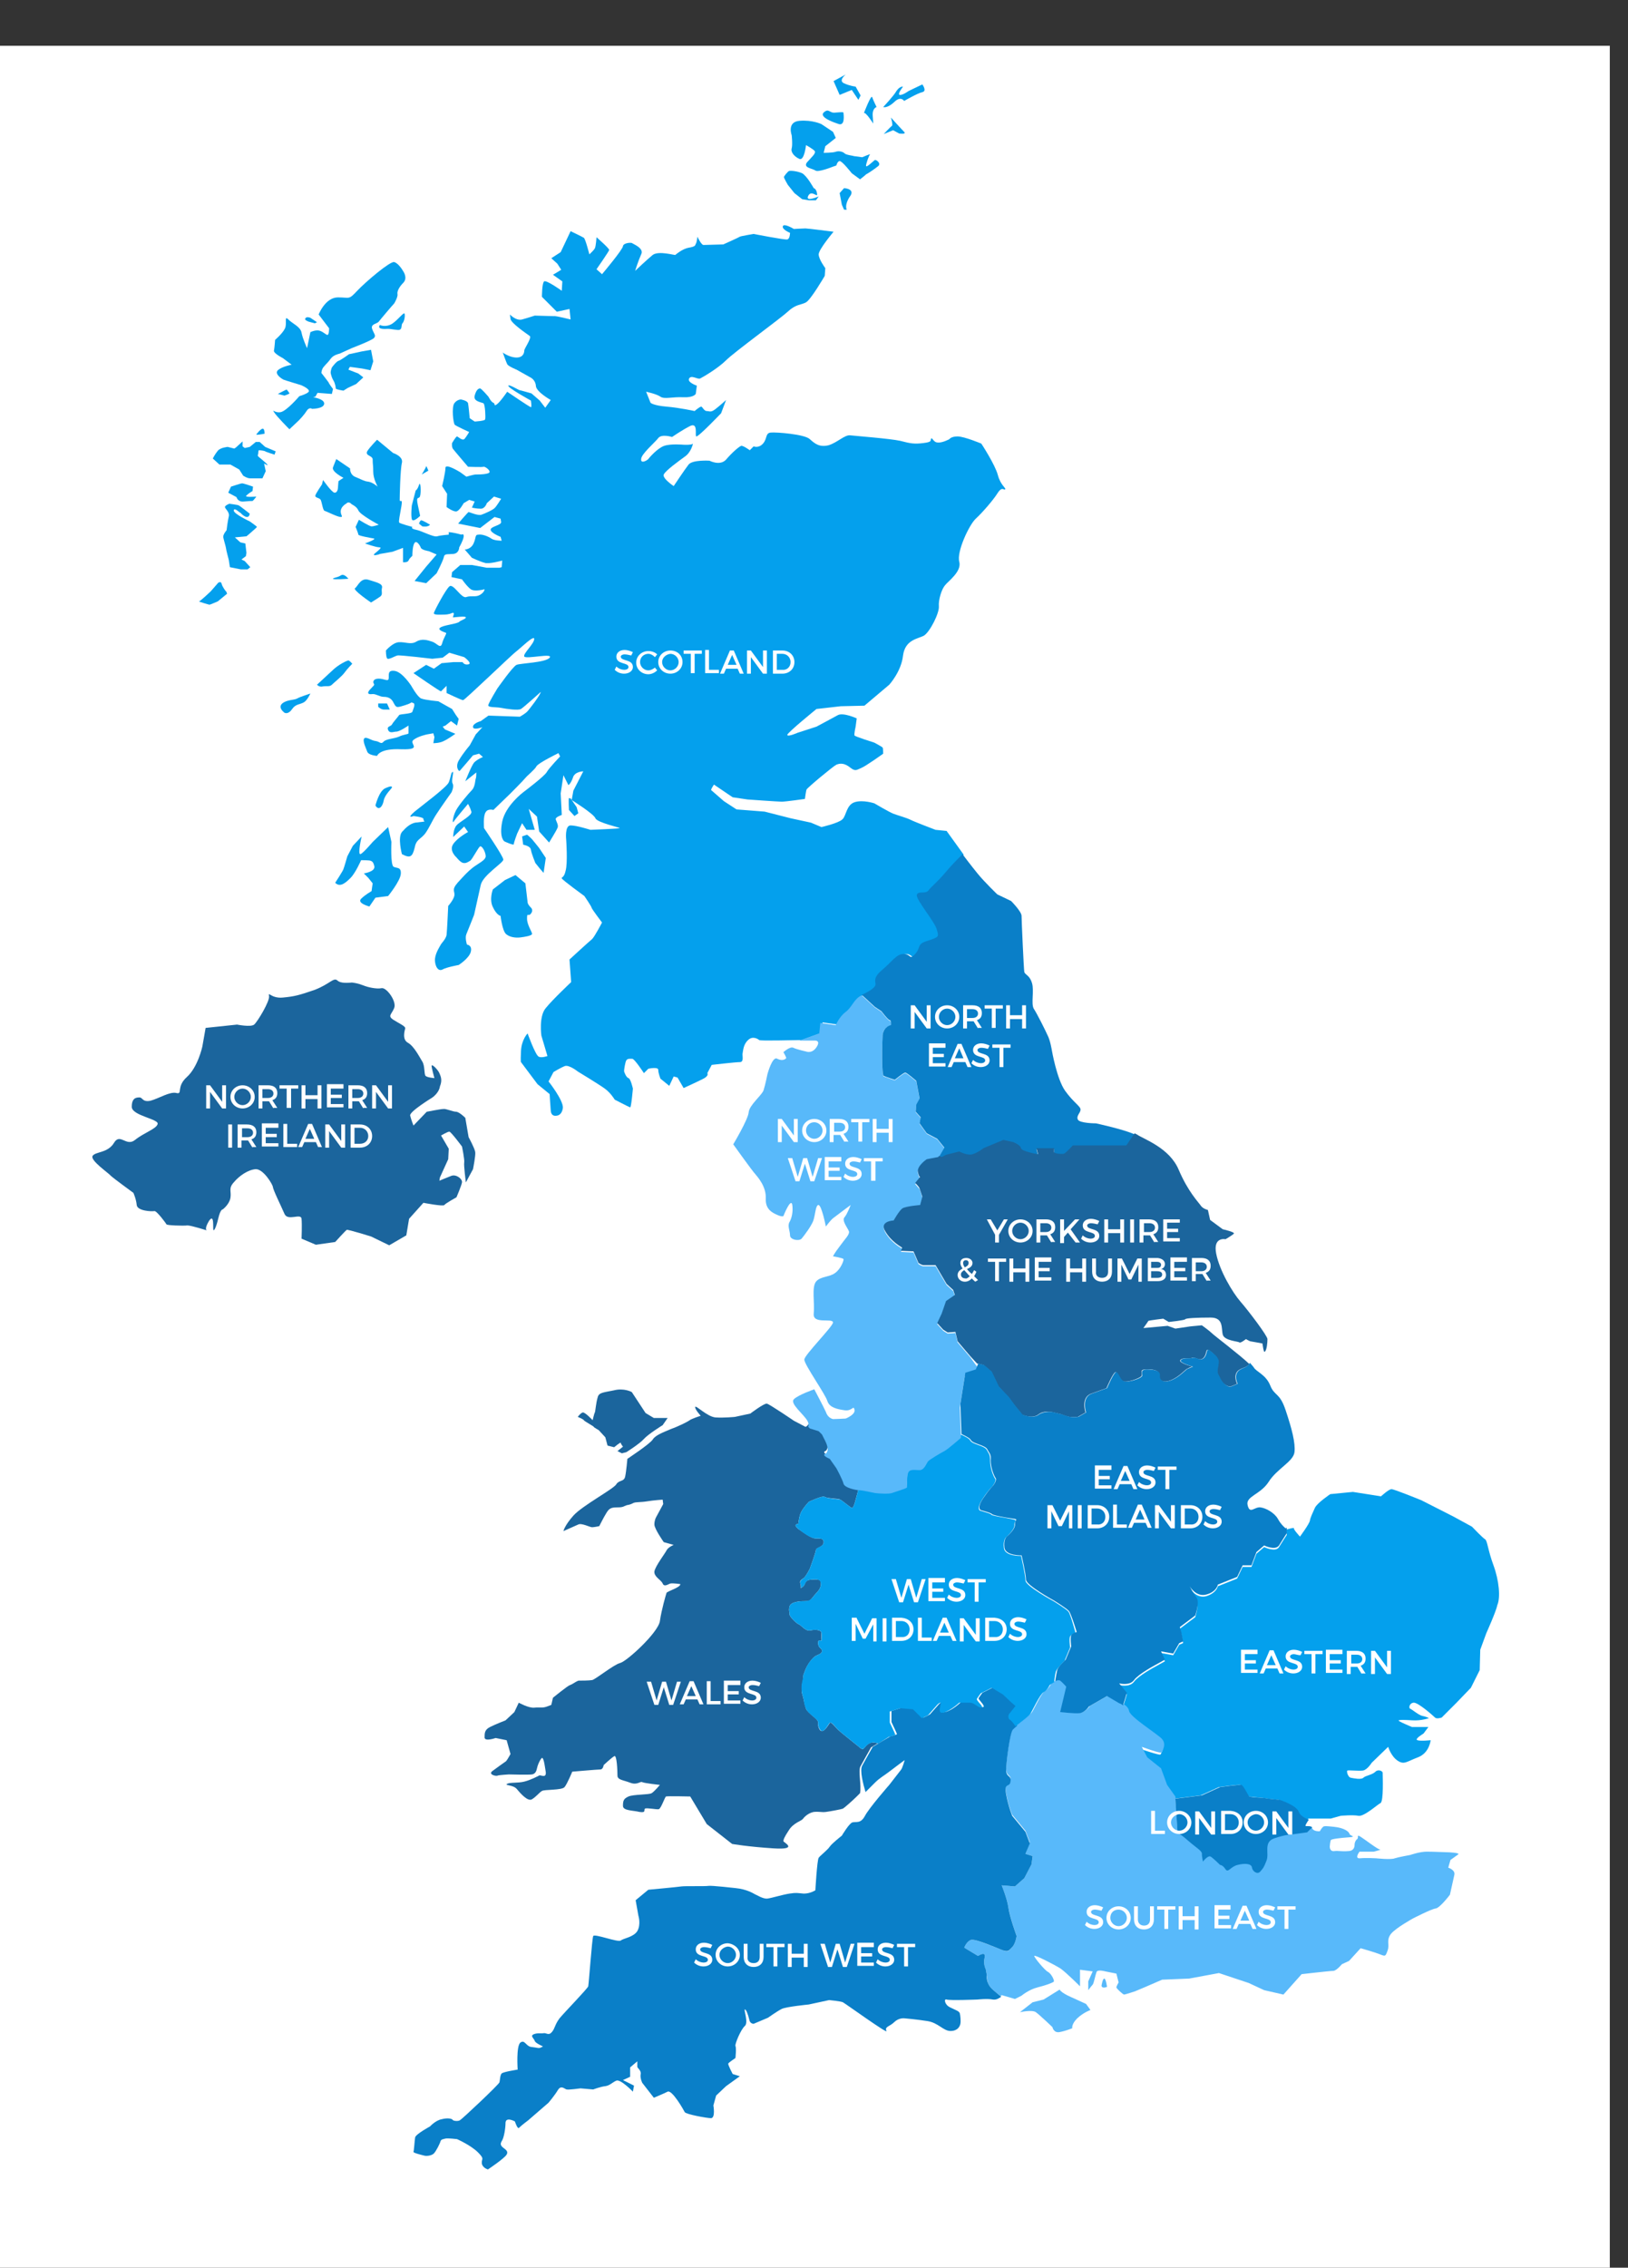 <?xml version="1.0" encoding="utf-8"?>
<!-- Generator: Adobe Illustrator 26.4.1, SVG Export Plug-In . SVG Version: 6.00 Build 0)  -->
<svg version="1.1" id="Capa_1" xmlns="http://www.w3.org/2000/svg" xmlns:xlink="http://www.w3.org/1999/xlink" x="0px" y="0px"
	 viewBox="0 0 295.3 411" style="enable-background:new 0 0 295.3 411;" xml:space="preserve">
<rect x="0" y="0" width="295.3" height="411" fill="#333333" stroke="none"/>
<style type="text/css">
	.st0{fill:#FFFFFF;}
	.st1{fill:#04A0ED;}
	.st2{fill:#58B9FA;}
	.st3{fill:#0A7FC8;}
	.st4{fill:#1B659D;}
</style>
<rect y="8.3" class="st0" width="292" height="402.7"/>
<g>
	<g>
		<path class="st1" d="M270.9,283.7c-1-2.7-1.1-4.4-1.5-4.7c-0.4-0.2-2.4-2.3-2.4-2.3l-3.3-1.8l-5.9-3c0,0-4.9-2-5.4-2
			s-1.9,1.3-1.9,1.3l-5.1-0.8l-4.1,0.4c0,0-2.4,1.6-2.8,2.5c-0.4,0.9-0.8,1.7-0.9,2.3c-0.1,0.6-1.8,2.9-1.8,2.9s-1.2-1.3-1.1-1.5
			c0.1-0.2-0.9,0.1-1.3,0.2v1c0,0-0.8,1.2-1.4,2.2c-0.6,1-2.7,0-2.7,0l-1.4,1.2l-0.9,2.4h-1.6l-1,2.1l-3.5,1.4c0,0-0.2,1.2-2.1,1.8
			c-1.9,0.5-3-1.5-3-1.5s0.6,1.2,1.2,2c0.6,0.8-0.2,3.3-0.2,3.3l-2.8,2.1l0.3,1l0.3,1.6l-0.7,0.3l-1.1,1.9l-2.2-0.4l0.7,1.5l-1.8,1
			c0,0-3,1.6-3.8,2.7c-0.8,1.1-2.7,0.6-2.7,0.6l1.4,1.7l-0.7,2.3c0.4,0.2,0.8,0.6,0.9,1.1c0.2,1.1,4.9,4,5.9,5c1,1,0.1,2.3,0,2.5
			c-0.1,0.2-3.6-1-3.6-1l1,1.9l2.5,2l1.1,3l1.5,2.1l0,0l4.8-0.6l3.3-1.5c0,0,3.6-0.5,3.9-0.4s1.2,1.8,1.3,2c0.1,0.2,2.6,0.3,3,0.4
			c0.4,0.1,2.6,0.3,2.6,0.3s3.1,1.1,3.5,2.2c0.2,0.6,1,1.1,1.8,1.4c0,0,0,0,0,0c0.1-0.1,0.1-0.2,0.1-0.2h1.6h2.5l1.8-0.5
			c0,0,2.2-0.2,3.2,0c1,0.2,3.4-2,4-2.3c0.6-0.3,0.4-4.9,0.4-5.4c0.1-0.4-0.8-0.8-1.3-0.3c-0.6,0.6-1.8,0.7-2.2,1.1s-1.8,0.1-2.3,0
			c-0.5-0.1-0.8-1.2-0.6-1.3c0.2-0.1,2,0.1,2.8,0c0.8-0.1,1.6-1.4,1.6-1.4l3-2.9c0,0,0.5,1.7,1.7,2.5c1.2,0.8,1.6,0.2,3.7-0.6
			c2.1-0.8,2.3-3.1,2.3-3.1s-1.8,0.2-2.4,0c-0.6-0.2,1.1-1.2,1.1-1.2l0.9-1.2h-3c0,0-2.7-1.1-2.4-1.2c0.3-0.1,0.9-0.1,2.5,0
			c1.6,0.1,3-0.4,3-0.4s-0.6-0.3-1.2-0.4c-0.6-0.1-1.9-1.2-2.2-1.3c-0.3-0.1-0.2-1,0.6-1.1c0.8-0.1,3.6,2.4,3.9,2.7
			c0.3,0.3,1.2,0,1.2,0l2.6-2.6l2.7-2.8l1.6-3.2l0.1-3.7l1.1-3c0,0,1.8-4,2-5.1C272.2,289.5,271.9,286.4,270.9,283.7z"/>
		<g>
			<path class="st0" d="M228.1,299.2v0.6h-2.3v1.1h2v0.6h-2v1.1h2.3v0.6h-3v-4.2H228.1z"/>
			<path class="st0" d="M231.7,302.4h-2.1l-0.4,0.9h-0.7l1.8-4.2h0.7l1.8,4.2h-0.7L231.7,302.4z M231.4,301.8l-0.8-1.8l-0.8,1.8
				H231.4z"/>
			<path class="st0" d="M234.7,299.8c-0.4,0-0.7,0.2-0.7,0.4c0,0.9,2.2,0.4,2.2,1.9c0,0.7-0.7,1.2-1.6,1.2c-0.7,0-1.3-0.3-1.7-0.7
				l0.3-0.6c0.4,0.4,1,0.6,1.4,0.6c0.5,0,0.8-0.2,0.8-0.5c0-0.9-2.2-0.4-2.2-1.9c0-0.7,0.6-1.2,1.5-1.2c0.5,0,1.1,0.2,1.5,0.4
				l-0.3,0.6C235.4,300,235,299.8,234.7,299.8z"/>
			<path class="st0" d="M239.9,299.2v0.6h-1.3v3.5h-0.7v-3.5h-1.3v-0.6H239.9z"/>
			<path class="st0" d="M243.5,299.2v0.6h-2.3v1.1h2v0.6h-2v1.1h2.3v0.6h-3v-4.2H243.5z"/>
			<path class="st0" d="M247,303.4l-0.8-1.3c-0.1,0-0.1,0-0.2,0h-1v1.3h-0.7v-4.2h1.7c1.1,0,1.7,0.5,1.7,1.4c0,0.7-0.3,1.1-0.9,1.3
				l0.9,1.4H247z M246.1,301.5c0.6,0,1-0.3,1-0.8c0-0.5-0.4-0.8-1-0.8h-1v1.6H246.1z"/>
			<path class="st0" d="M249.4,299.2l2.2,3v-3h0.7v4.2h-0.7l-2.2-3v3h-0.7v-4.2H249.4z"/>
		</g>
	</g>
	<g>
		<g>
			<path class="st2" d="M194.6,362.1l2.4,1.1l0.8,1.1c0,0-1.2,0.4-2.4,1.5c-1.1,1.1-0.9,1.8-0.9,1.8s-1.2,0.5-2.3,0.7
				c-1.1,0.2-1.3-0.9-1.3-0.9s-2.3-2.2-3-2.7c-0.7-0.5-2.9,0-2.9,0l2.3-1.8l2-0.5l2.9-1.8C192.6,361.3,194.6,362.1,194.6,362.1z"/>
			<path class="st2" d="M200.8,360.1c0,0-0.2-1.5-0.5-1.5c-0.3,0-0.5,1.3-0.5,1.3C199.9,360.5,200.8,360.1,200.8,360.1z"/>
			<path class="st2" d="M264.5,336.1c0.4-0.3-1.7-0.4-2.2-0.4c-0.5,0-2.2-0.1-3.5-0.1c-1.3,0-3,0.6-3,0.6s-2.2,0.4-2.8,0.6
				c-0.6,0.3-3.4,0-3.4,0s-1.8-0.1-2.9,0c-1.1,0.1-0.1-1.2-0.1-1.2h2.6c0,0,1.6-0.4,1.1-0.4c-0.4,0-2.7-1.8-3.5-2.3
				c-0.8-0.5-0.3,0.1-0.6,0.4c-0.4,0.3-0.5,0.8-0.5,1.1c0,0.3-0.1,1.1-1.2,1.1c-1.1,0.1-1.8-0.1-2.5,0c-0.7,0.1-0.8-0.6-0.8-0.8
				s0.1-1,0.2-1.2c0.1-0.2,1.8-0.4,3.3-0.5c1.5-0.1,0.1-0.3,0.1-0.6c-0.1-0.4-0.9-1.1-2.8-1.3s-1.5-0.1-1.8-0.1s-0.8,0.9-0.8,0.9
				s-1.2,0.1-1.4-0.6c0-0.1-0.1-0.1-0.1-0.2l-0.9,0.9l-2.8,0.1c0,0-1.1,0-3.1,0.7s-0.9,2.8-1.4,4.1c-0.6,1.3-0.6,1.3-1.1,1.9
				c-0.5,0.6-1.4,0-1.5-0.7c-0.1-0.7-1.4-0.7-2.6-0.5c-1.2,0.3-1.7,1.5-2.2,0.8c-0.5-0.7-1-0.8-1-0.8s-1.2-1.3-1.7-1.5
				s-1.4,0.9-1.4,0.9s-0.2-0.9-0.2-1.4c0-0.5-0.9-0.9-2.5-2.4c-1.6-1.4-1.9-1.4-1.9-1.4l-0.4-6.2l0,0l-1.5-2.1l-1.1-3l-2.5-2l-1-1.9
				c0,0,3.5,1.3,3.6,1c0.1-0.2,1-1.5,0-2.5c-1-1-5.7-3.9-5.9-5c-0.2-1.1-1.6-1.5-1.6-1.5l-2.2-1.3l-3.3,1.9c0,0-0.8,1.1-1.7,1.2
				c-1,0.1-3.5-0.2-3.5-0.2l1.1-4.6c0,0-0.7-0.8-1.1-1.1c-0.5-0.4-1.8,0.6-1.8,0.6s-0.4,0.9-1.1,1.3s-2,3.3-2.4,3.9
				c-0.4,0.6-3,2.5-3.5,3c-0.5,0.6-1.2,5.9-1.2,7.3c0,1.4,1,1,0.8,2.1c-0.2,1.2-1.2,0-0.8,2.3c0.4,2.3,1.1,3.9,1.1,3.9l2.4,2.9
				l0.8,2.1L186,336l1.3,0.4l-0.2,1.5l-1.3,2.5l-1.7,1.5l-2.4-0.2c0,0,1,2.5,1.2,4c0.2,1.5,1.5,5.2,1.5,5.2s-0.2,1.4-0.8,2
				s-0.7,1-1.6,0.6c-0.9-0.3-5.2-2.2-5.9-1.9c-0.8,0.3-1.2,1.4-1.2,1.4l2.5,1.5c0,0,1.5-1,1.2,0.3c-0.3,1.3,0.2,2.1,0.2,2.1l0.2,1.1
				c0,0,0,0.6,0.2,1.4c0.3,0.8,1.1,1.4,1.1,1.4l1.2,1c0.1-0.1,0.2-0.2,0.2-0.2l2.4,0.7l1.2-0.6c0,0,1.3-1.1,2.9-1.5
				c1.6-0.4,2.6-0.8,2.9-1c0.3-0.1-0.4-1.5-1-1.8c-0.6-0.3-2.5-2.6-2.5-2.9s3.7,1.6,4.8,2.3c1.1,0.8,3.5,3.2,3.5,3.2v-1.3v-1.7
				l2.3,0.3l-0.8,1.8v1.6c0,0,0.6-0.8,0.8-1c0.2-0.2,0.5-1.8,0.7-2.3s1.6-0.1,1.6-0.1l2,0.4l0.4,1.6c0,0-0.4,0.7-0.4,0.9
				c0,0.2,1.2,1.3,1.4,1.3s2-0.6,2-0.6l1.9-0.8l3-1.3l4.9-0.2l5.4-1l5.4,1.8l2.8,1.3l3.5,0.8l3.3-3.7c0,0,5.2-0.6,5.8-0.6
				c0.6-0.1,1.5-1.2,1.5-1.2l1.3-0.6l2.1-2.3c0,0,2.5,0.7,3.5,1.1c1,0.4,1,0.4,1.4-0.7c0.4-1.1-0.3-1.8,0.6-3c0.9-1.1,4-2.8,4-2.8
				s3.3-1.7,4.1-1.8c0.8-0.1,2.6-2.5,2.6-2.5s0.6-2.7,0.8-3.6c0.2-0.9-1.1-1.3-1.1-1.3s0.3-1.1,0.4-1.4
				C263.1,337.1,264.1,336.4,264.5,336.1z"/>
		</g>
		<g>
			<path class="st0" d="M198.6,346.1c-0.4,0-0.7,0.2-0.7,0.4c0,0.9,2.2,0.4,2.2,1.9c0,0.7-0.7,1.2-1.6,1.2c-0.7,0-1.3-0.3-1.7-0.7
				l0.3-0.6c0.4,0.4,1,0.6,1.4,0.6c0.5,0,0.8-0.2,0.8-0.5c0-0.9-2.2-0.4-2.2-1.9c0-0.7,0.6-1.2,1.5-1.2c0.5,0,1.1,0.2,1.5,0.4
				l-0.3,0.6C199.4,346.2,198.9,346.1,198.6,346.1z"/>
			<path class="st0" d="M205.1,347.6c0,1.2-1,2.1-2.2,2.1c-1.2,0-2.2-0.9-2.2-2.1c0-1.2,1-2.1,2.2-2.1
				C204.1,345.5,205.1,346.4,205.1,347.6z M201.4,347.6c0,0.8,0.7,1.5,1.5,1.5c0.8,0,1.5-0.7,1.5-1.5s-0.7-1.5-1.5-1.5
				C202,346.1,201.4,346.7,201.4,347.6z"/>
			<path class="st0" d="M207.5,349c0.7,0,1.1-0.4,1.1-1.1v-2.4h0.7v2.4c0,1.1-0.7,1.8-1.8,1.8c-1.1,0-1.8-0.7-1.8-1.8v-2.4h0.7v2.4
				C206.4,348.6,206.9,349,207.5,349z"/>
			<path class="st0" d="M213.2,345.5v0.6h-1.3v3.5h-0.7v-3.5h-1.3v-0.6H213.2z"/>
			<path class="st0" d="M214.5,345.5v1.8h2.2v-1.8h0.7v4.2h-0.7v-1.7h-2.2v1.7h-0.7v-4.2H214.5z"/>
			<path class="st0" d="M223.2,345.5v0.6H221v1.1h2v0.6h-2v1.1h2.3v0.6h-3v-4.2H223.2z"/>
			<path class="st0" d="M226.8,348.7h-2.1l-0.4,0.9h-0.7l1.8-4.2h0.7l1.8,4.2h-0.7L226.8,348.7z M226.6,348.1l-0.8-1.8l-0.8,1.8
				H226.6z"/>
			<path class="st0" d="M229.8,346.1c-0.4,0-0.7,0.2-0.7,0.4c0,0.9,2.2,0.4,2.2,1.9c0,0.7-0.7,1.2-1.6,1.2c-0.7,0-1.3-0.3-1.7-0.7
				l0.3-0.6c0.4,0.4,1,0.6,1.4,0.6c0.5,0,0.8-0.2,0.8-0.5c0-0.9-2.2-0.4-2.2-1.9c0-0.7,0.6-1.2,1.5-1.2c0.5,0,1.1,0.2,1.5,0.4
				l-0.3,0.6C230.6,346.2,230.1,346.1,229.8,346.1z"/>
			<path class="st0" d="M235,345.5v0.6h-1.3v3.5H233v-3.5h-1.3v-0.6H235z"/>
		</g>
	</g>
	<g>
		<g>
			<path class="st1" d="M103.5,144.7c0,0,1.1,1.6,1.1,1.6s0.3,1.1,0.3,1.1c0,0-0.7,0.5-0.7,0.5l-1-1.1c0,0-0.1-1.9,0-2.2
				C103.2,144.7,103.5,144.7,103.5,144.7z"/>
			<path class="st1" d="M98.6,158.2l0.4-2.7l-1.2-1.8c0,0-1.2-1.5-1.3-1.6c-0.1-0.1-0.8-0.8-0.9-0.8c-0.1,0-0.9,0.3-0.9,0.3l0.2,1.5
				c0,0,1.3,0.2,1.4,0.9c0.1,0.7,0.8,2.4,0.8,2.4l0.8,1L98.6,158.2z"/>
			<path class="st1" d="M95.7,163.5l-0.4-3.4l-1.8-1.5l-1.9,0.9l-2.2,1.7c0,0-0.7,1.8,0,3.2c0.7,1.5,1.4,1.6,1.4,1.6s0.3,2.7,1,3.3
				c0.7,0.6,1.8,0.7,2.6,0.6c0.8-0.1,2-0.3,2.1-0.6c0.1-0.3-0.9-1.6-0.9-2.8s0.2-0.4,0.6-0.8c0.4-0.4,0.4-0.8,0.2-1.1
				C96.2,164.4,95.7,163.9,95.7,163.5z"/>
			<path class="st1" d="M63.6,159.1c0.9-0.9,1.9-3.2,1.9-3.2s1.5,0,1.7,0.1c0.2,0.1,0.5,0.1,0.7,1c0.2,1-1.9,1.3-1.9,1.3l0.8,0.8
				l0.8,1c0,0-0.2,1.3-0.2,1.4c-0.1,0.1-1.1,0.6-1.9,1.4c-0.8,0.8,1.5,1.4,1.5,1.4l1.1-1.6l2.3-0.3c0,0,2.2-2.7,2.3-4
				c0.1-1.3-0.7-1-1.3-1.3c-0.6-0.3-0.4-4.5-0.4-4.5l-0.6-2.7l-2.8,2.7c0,0-1.7,2-2.2,2.2c-0.6,0.2,0.2-3.2,0.2-3.2l-1.6,1.7l-1,1.9
				c0,0-0.6,2.1-0.7,2.3c0,0.2-1.5,2.5-1.5,2.5C61.7,160.9,62.7,160,63.6,159.1z"/>
			<path class="st1" d="M75.2,153.7c0.3-1.6,1-1.5,1.9-2.6c0.8-1.1,1.3-2.4,2.1-3.6c0.7-1.1,2.7-3.9,2.7-3.9s0.5-1,0.2-1.6
				c-0.3-0.5,0.3-2.2,0-2.1c-0.3,0.1-0.3,0.9-0.7,1.9c-0.4,0.9-4.6,4-6.2,5.3c-1.6,1.4-0.2,0.8-0.2,0.8s1.8,0.2,1.8,0.5
				c0,0.3,0.2,0.5,0.2,0.5s-0.8,0.1-1.7,0.2c-0.9,0.2-1.6,0.8-2.4,1.7c-0.8,1,0,4,0,4C74.4,155.6,74.8,155.3,75.2,153.7z"/>
			<path class="st1" d="M69.6,145.1c0.2-1.1,1.5-2.2,1.5-2.4c0-0.2-0.2-0.3-1.3,0.2c-1.1,0.6-1.7,3.1-1.7,3.1
				C68.7,147,69.4,146.2,69.6,145.1z"/>
			<path class="st1" d="M53,128.5c0.6-0.9,1.4-0.8,2.1-1.2c0.6-0.3,1.2-1.6,1.2-1.6s-1.9,0.6-2.4,0.9c-0.5,0.3-1.9,0.2-2.7,0.9
				c-0.8,0.7,0.2,1.5,0.2,1.5C51.7,129.4,52.4,129.4,53,128.5z"/>
			<path class="st1" d="M58.6,124.4c0.7-0.1,1.2,0.1,1.6-0.3c0.4-0.4,1.8-1.5,2.3-2.2c0.5-0.7,1.4-1.6,1.4-1.6s-0.5-0.6-0.7-0.6
				c-0.2,0-1.8,0.7-3,1.9c-1.3,1.2-2.7,2.5-2.7,2.5S57.9,124.6,58.6,124.4z"/>
			<path class="st1" d="M69.6,126.3c0.7,0,1.4,0.2,1.8,1.1c0.5,0.9,0.5,0.9,2.1,0.4c1.6-0.5,0.8-0.6,1.4-0.4c0.6,0.1,0,1.2-0.1,1.6
				c-0.1,0.4-2.3,0.4-2.4,0.6c-0.1,0.2-1.1,1.3-1.3,1.7c-0.2,0.4-1,0.3-0.7,1c0.3,0.7,1,0.3,1.5,0.3c0.6,0,2.2-1.1,2.2-1.1
				s0,1.2,0,1.4s-0.9,0.2-1.7,0.6c-0.9,0.4-2.3,0.4-2.8,0.9c-0.5,0.6-0.7,0-1.5-0.1c-0.8-0.1-1.6-0.8-2-0.5
				c-0.4,0.4,0.2,1.6,0.5,2.4c0.2,0.7,1.8,0.8,1.8,0.8s0.4-1.4,4.4-1.2c4,0.1,1.3-1,2.2-1.7c0.9-0.7,2.5-1,2.5-1l1.1-0.2l0.2,0.7
				l-0.2,1.1c0,0,1.2,0,1.9-0.4c0.7-0.3,2.1-1.3,2.1-1.3l-1.9-0.8l-0.4-0.5l0.5-0.2l1-0.8l1.1,0.8l0.3-1.2l-0.5-0.7l-0.7-1.1
				l-2.5-1.4c0,0-2.3-0.2-3.1-0.5c-0.7-0.3-1.8-2.3-1.8-2.3s-1.6-2.5-3-2.7c-1.4-0.2-1,0.8-1.1,1.4c-0.1,0.6-0.8,0-1.8,0
				c-1,0-1.1,0.6-0.9,0.9c0.2,0.3,0,0.3-0.8,1.2c-0.7,0.9,0.5,0.7,0.5,0.7C68.1,125.7,68.9,126.3,69.6,126.3z"/>
			<path class="st1" d="M70.2,127.5h-1.6v0.6c0,0,0.5,0.5,1,0.5s1.1,0,1.1,0L70.2,127.5z"/>
			<path class="st1" d="M69,108.1c0.5-0.4,0.1-0.9,0.3-1.6c0.1-0.7-0.8-0.9-2.4-1.4c-1.5-0.5-2,1.2-2.5,1.5
				c-0.5,0.3,2.9,2.6,2.9,2.6S68.6,108.4,69,108.1z"/>
			<path class="st1" d="M61.8,104.3c-0.6,0.4-1.4,0.4-1.4,0.6s2.8,0,2.8,0C63,104.7,62.4,103.9,61.8,104.3z"/>
			<path class="st1" d="M79.2,103.9c0,0,1.1-2.1,1.3-2.9c0.1-0.7,0.6-0.5,1.7-0.6c1.1-0.1,1.1-1.2,1.1-1.2s0.7-1.2,0.8-1.9
				c0.1-0.7-0.4-0.4-0.4-0.4s-1.1-0.3-1.8-0.4c-0.8-0.1-0.5,0-0.5,0v0.4c0,0-1.4,0.1-2.1,0.3c-0.7,0.2-2.8-1-3.9-1.2
				c-1-0.2-0.6-0.5-0.6-0.5s-2.3-0.6-2.4-0.8c-0.1-0.3,0.1-1.2,0.4-2.9c0.3-1.7-0.3-0.6-0.3-1.2s0.1-5.5,0.4-6.7
				c0.3-1.2-1.6-1.8-1.6-1.8l-2.9-2.4c0,0-1.3,1.3-1.8,2.1c-0.4,0.9,1.1,0.7,1,1.6c0,0.8,0.1,0.9,0.1,2.1c0,1.3,0.8,2.7,0.8,2.7
				s-0.9-0.8-1.7-0.9c-0.8-0.1-1-0.3-2.2-0.8c-1.2-0.4-1.1-1.6-1.1-1.6L61,83.2c0,0-0.3,0.7-0.6,1.5c-0.3,0.8,1.9,1.9,1.9,1.9
				l-0.9,0.6c0,0-0.1,1-0.1,1.2s-0.1,0.9-0.6,0.9c-0.5,0-2.1-2.3-2.1-2.3l-0.2,0.8c0,0-1.1,1.6-1.2,2c-0.1,0.4,0.6,0.4,0.9,0.7
				c0.3,0.3,0.4,2,0.8,2.1c0.4,0.1,2.3,1.1,2.9,1.1c0.5,0,0-0.3,0-1c0-0.7,0.6-1.2,1.1-1.5c0.4-0.4,0.9,0.2,0.9,0.2s0.9,0.4,1.2,1.1
				c0.3,0.8,3.7,2.6,3.7,2.6s-0.9,0.3-1.3,0.3c-0.4,0-2.3-1.2-2.3-1.2l-0.6,1.3c0,0,0.5,1.2,0.5,1.4c0,0.2,2.2,0.6,2.8,0.7
				c0.6,0.1-1.6,0.9-1.6,0.9s2,0.7,2.6,0.7c0.6,0-0.1,0.5-0.8,1.1c-0.7,0.6,0.8,0.2,0.9,0.1c0.1,0,2.3-0.4,2.3-0.4l1.9-0.7v2.6
				c0,0,0.8,0.1,1-0.3c0.2-0.5,0.7-0.8,0.7-0.9c0-0.1,0-1.8,0.4-2.3c0.3-0.5,0.9,0.3,1.1,0.8c0.1,0.5,1.5,0.7,1.5,0.7l1.4,0.6
				l-1.9,2.2l-2.1,2.6l2.1,0.4L79.2,103.9z"/>
			<path class="st1" d="M78,95.1c0,0-1.3-0.8-1.6-0.8c-0.2,0-0.4,0.6-0.4,0.6l0.6,0.5C76.6,95.4,77.6,95.6,78,95.1z"/>
			<path class="st1" d="M75.8,91.6c-0.4-1.9,0.2-1,0.4-1.7c0.2-0.7,0.1-2.9-0.2-2c-0.3,0.9-0.6,1-0.6,1l-0.7,2.7c0,0-0.2,1.8,0,2.5
				c0.2,0.7,1.5-0.6,1.5-0.6S76.2,93.4,75.8,91.6z"/>
			<path class="st1" d="M77.7,85.3c0,0-0.4-1-0.4-0.8S76.5,86,76.5,86S77.7,85.3,77.7,85.3z"/>
			<path class="st1" d="M50,81.8L48.1,81l-1-0.9h-0.7l-1.1,0.9l-0.9,0.2L44,80.9V80l-1.2,1.1l-0.3,0.2l-1.2-0.3c0,0-1.3,0.1-1.8,0.7
				c-0.5,0.6-0.9,1.4-0.9,1.4l1.2,1.1h2l1.6,0.9l0.7,1.1c0,0,0.7,0.5,1.3,0.5c0.6,0,2.2,0,2.2,0l0.6-1.3L47.9,84
				c0,0,1.3,0.8,0.2-0.2c-1.1-1-1.5-1.1-1.3-1.4c0.1-0.3,0-0.8,0.2-0.8c0.2,0,1,0.1,1.1,0.2c0.1,0.1,1.7,0.6,1.7,0.6L50,81.8z"/>
			<path class="st1" d="M45.5,84.6c0,0-0.8,0-1,0.2c-0.2,0.2-0.2,0.3-0.2,0.4c0,0.1,1,0.3,1.2,0.2c0.2,0,0.6,0.2,0.8,0
				C46.5,85.2,45.4,84.8,45.5,84.6z"/>
			<path class="st1" d="M45.9,88.2c0,0-1.7-0.6-2-0.6c-0.2,0-2,0.6-2,0.6l-0.5,1.1l1.5,0.8c0,0,0.2,0.9,1.3,0.8
				c1.1-0.1,1.3-0.1,1.6-0.1c0.2-0.1,0.7-0.8,0.7-0.8s-2.3,0.2-1.8-0.2c0.4-0.4,1.1-0.8,1.1-0.8L45.9,88.2z"/>
			<path class="st1" d="M45.3,93.1c0,0-1.9-1.5-2-1.5c-0.1-0.1-1.7-0.3-1.7-0.3s-0.8,0.3-0.8,0.6s0.9,0.9,0.7,1.7
				c-0.2,0.8-0.4,2.5-0.4,2.5s-0.7,0.8-0.6,1.3c0.1,0.5,0.5,1.8,0.5,2c0,0.2,0.5,2.1,0.5,2.1l0.2,1.3l2,0.4h1.2l0.5-0.4l-1-1.1
				l-0.6-0.3l0.8-0.6l0.1-0.6l-0.2-1.7l-0.9-0.2l-1-0.9l2.1-0.2c0,0,0.4-0.3,0.6-0.5c0.2-0.2,1.3-1.1,1.3-1.2c0-0.1-1.3-1-1.3-1
				s-3-1.4-2.9-2c0.1-0.6,1,0.4,1.3,0.5C43.6,93,45.1,94.5,45.3,93.1z"/>
			<path class="st1" d="M41,107.2c-0.1-0.1-0.7-0.9-0.8-1.4c-0.1-0.5-0.6-0.2-0.6-0.2l-0.7,0.8l-0.7,0.8c0,0-1.9,1.8-2.1,1.8
				c-0.2,0,1.8,0.6,1.9,0.6c0.1,0,1.5-0.6,1.5-0.6l1.7-1.4C41.1,107.5,41.1,107.2,41,107.2z"/>
			<path class="st1" d="M48,78.6c0,0,0-1-0.4-0.9c-0.4,0.1-1.2,1.1-1.1,1.1C47.1,78.8,48,78.6,48,78.6z"/>
			<path class="st1" d="M54.2,76.2c0,0,0.9-0.9,1.4-1.7c0.5-0.8,1-0.4,1-0.4s2.1,0,2.2-0.9c0.1-0.9-2-1.2-2-1.2l0.4-0.1l0.4-0.7
				l2.6,0.2l0.2-0.9c0,0-0.7-0.9-0.8-1.2c-0.2-0.3-1.3-1.7-1.3-1.7s0-0.7,0.5-1.2c0.4-0.5,0.7-0.7,1.2-1.4c0.5-0.7,1.6-0.9,1.6-0.9
				l2.2-1c0,0,3.4-1.3,4-1.8c0.5-0.5,0-0.8-0.3-1.7c-0.3-0.9,0.9-0.9,1.2-1.3c0.3-0.4,2.5-3,2.8-3.3c0.2-0.3,0.7-1.3,0.6-1.7
				c-0.1-0.5,0.3-1.3,1.1-2.1c0.8-0.9-0.1-2.1-0.1-2.1s-0.8-1.4-1.6-1.6c-0.7-0.2-5.1,3.5-6.7,5.2c-1.6,1.7-1.3,1.2-3.5,1.2
				c-2.3,0-3.5,3.1-3.5,3.1l1.9,2.5c0,0,0,1.2-0.3,1.2c-0.3,0-0.9-0.7-1.6-0.8c-0.7-0.1-1.5,0.3-1.5,0.3l-0.6,2.9c0,0-0.8-1.7-1-2.8
				c-0.2-1.1-1.6-1.6-2.4-2.4c-0.8-0.8-0.2,0.7-0.6,1.6c-0.4,0.9-1.8,2.1-1.8,2.1s-0.1,1.4-0.2,1.9c-0.2,0.5,1.6,1.4,1.6,1.4
				l1.6,1.2c0,0-1.7,0.3-2.5,1c-0.7,0.7,0.8,1.6,1,1.7c0.2,0.1,3.2,1,3.2,1s1.7,0.7,1.4,1.2c-0.3,0.4-1.7,0.8-1.7,0.8
				s-2.3,2.7-3.4,2.9c-1.1,0.2-1.6-0.7-1.2,0c0.4,0.7,2.8,3.1,2.8,3.1L54.2,76.2z"/>
			<path class="st1" d="M63.1,70.3l1.5-0.7l1.3-1.2L65,67.7L63.2,67c0,0,0.2-0.5,0.3-0.5c0.1,0,2.2,0.3,2.2,0.3l1.5,0.3l0.5-1.6
				l-0.4-2.1l-1.7,0.3l-2.3,0.5c0,0-1.5,1.1-1.9,1.2c-0.4,0.1-1.2,1.2-1.2,1.2s-0.3,0.7-0.2,1.1c0.1,0.4,0.2,0.8,0.5,1.3
				c0.3,0.5,0.4,1.2,0.4,1.4c0,0.2,1.4,0.4,1.4,0.4L63.1,70.3z"/>
			<path class="st1" d="M70.4,59.6c0.4,0,0.7,0.1,1.7,0.2c1,0.1,0.6-0.9,0.9-1.2s0.5-1.2,0.4-1.7s-1.1,1-2.3,1.8
				c-1.2,0.7-2.2,0.2-2.2,0.2C68.3,59.8,70,59.6,70.4,59.6z"/>
			<path class="st1" d="M57.1,58.6l0.4-0.2l-1.2-0.8c0,0-0.7-0.3-0.9,0.1C55.1,58,56,58.3,56,58.3L57.1,58.6z"/>
			<path class="st1" d="M52,70.6c-0.1,0-1.6,0.8-1.6,0.8l1.2,0.3c0,0,0.9-0.3,0.9-0.4C52.5,71.2,52,70.6,52,70.6z"/>
			<path class="st1" d="M153.1,34.1l-0.8,0.9l0.4,2.1l0.4,0.9h0.5c0,0-0.5-0.7,0.5-2.3C155.3,34.2,153.1,34.1,153.1,34.1z"/>
			<path class="st1" d="M147.6,34.1c0,0-1.2-2.2-2.1-2.7c-0.9-0.4-2.1-0.5-2.4-0.4c-0.2,0.1-0.9,0.9-0.9,1.1c0,0.2,0.7,1.4,0.7,1.4
				l1.2,1.5l1.4,1.1l1.2,0.2h1.3l0.5-0.7c0,0-2.5,1.1-1.9-0.1c0.6-1.2,1.8,0.5,1.6-0.4C148.1,34.2,147.6,34.1,147.6,34.1z"/>
			<path class="st1" d="M151.7,30c0,0,0.2-0.8,0.6-0.8c0.4-0.1,2.2,2.2,2.2,2.2l1.5,1.1c0,0,0.8-0.6,1.1-0.9c0.4-0.2,1.6-1,2.2-1.5
				c0.6-0.5-0.4-1.2-0.6-1.1c-0.2,0.1-1.5,1.4-1.6,1.1c-0.1-0.2,0.5-1.9,0.7-2.1c0.2-0.2-1.4,0.5-1.4,0.5s-1.3-0.2-1.5-0.2
				c-0.2-0.1-1.4-0.2-1.7-0.5c-0.3-0.3-1-0.5-1.6-0.3c-0.5,0.2-2.2,0.2-2.2,0.2l0.3-1.2l1.9-1.5l-0.5-1.1l-2.1-1.4
				c0,0-1.6-0.8-4-0.6c-2.3,0.2-1.4,2.6-1.4,2.6s0.2,1.7,0,2.4c-0.2,0.7,0.5,1.5,1.4,1.9c0.9,0.4,1.2-2.5,1.2-2.5s1.3,0.7,1.6,1.1
				c0.2,0.4-0.5,1-1.4,2c-0.8,1,0.9,1.1,1.5,1.5c0.5,0.4,3.2-0.7,3.2-0.7L151.7,30z"/>
			<path class="st1" d="M153,20.5c0-0.2-0.1-0.2-1.4-0.1c-1.2,0.2-1.2-0.9-2.2,0c-0.9,0.9,2.2,1.9,2.5,2
				C153.4,23.1,153,20.7,153,20.5z"/>
			<path class="st1" d="M156.1,17.3l-0.9-1.6c0,0-1-0.1-2.1-0.6c-1.1-0.5,0.3-1.6,0.3-1.6l-2.2,1.2l1.1,2.5l2.2-0.9l1.2,1.8
				L156.1,17.3z"/>
			<path class="st1" d="M158.4,22.4c0,0,0,0-0.1-1.4c-0.1-1.4,0.7-1.6,0.7-1.6s-0.6-1.2-0.8-1.8c-0.2-0.5-1.5,2.9-1.5,2.9
				C157,20.2,158.4,22.4,158.4,22.4z"/>
			<path class="st1" d="M162.2,18.5c1.2-1.2,1.8-0.2,1.8-0.2s2.4-1.4,3.3-1.6c0.9-0.2,0-1.4,0-1.4l-2.5,1.2c0,0-1.1,0.8-1.6,0.7
				c-0.5-0.1,0.6-1.5,0.6-1.5s-0.6-0.1-1.2,0.8c-0.5,0.9-2.4,2.9-2.4,2.9S160.9,19.7,162.2,18.5z"/>
			<path class="st1" d="M161.8,22.8c-0.3,0.2-1.5,1.5-1.5,1.5l1.7-0.7l1.1,0.6c0,0,1.4,0.2,0.9-0.3c-0.5-0.5-2.4-2.6-2.4-2.6
				S162,22.6,161.8,22.8z"/>
			<path class="st1" d="M170.1,168.5c-0.4-1.4-3.8-5.4-3.6-6.2c0.2-0.8,1.5-0.1,2.1-0.8c0.6-0.7,1.4-1.4,3.2-3.4c0.9-1,2-2.2,3-3.2
				l-3.1-4.3l-2-0.2c0,0-3.7-1.4-4.5-1.8c-0.8-0.4-2.3-0.8-3.1-1.1c-0.8-0.3-3.5-1.9-3.5-1.9s-2.1-0.7-3.6-0.2s-1.5,2.5-2.2,3.1
				c-0.7,0.7-3.8,1.4-3.8,1.4l-1.9-0.8l-3.7-0.8l-4.7-1.2l-5.1-0.4l-2.3-1.5c0,0-2.2-1.9-2.3-2c-0.1-0.1,0.5-1,0.5-1l3.4,2.3
				l2.7,0.4c0,0,5.6,0.4,6.2,0.4c0.7,0,4.2-0.5,4.2-0.5s0.2-1.5,0.3-1.7c0.1-0.3,4.8-4.2,5.4-4.5c0.7-0.3,1.5-0.3,2.5,0.5
				c1,0.8,1.2,0.4,2,0.1c0.8-0.3,4-2.6,4-2.6s0-1-0.1-1.1c0-0.1-1.5-0.9-1.5-0.9s-3.5-1.1-3.6-1.3c-0.1-0.3,0.2-1.6,0.2-1.6l0.2-1.5
				c0,0-2.4-1.1-3.4-0.6c-0.9,0.5-3.9,2.1-3.9,2.1l-3.4,1.1c0,0-1.8,0.8-1.9,0.4c0-0.4,5.3-4.7,5.3-4.7l4.4-0.5l4.3-0.1l4.5-3.8
				c0,0,2.2-2.4,2.5-5.3c0.4-2.9,2.7-3,3.8-3.6c1.1-0.7,2.8-4.1,2.7-5.3c-0.1-1.2,0.5-3.1,1.1-3.8c0.5-0.7,3.1-2.5,2.6-4.3
				c-0.5-1.8,1.8-6.7,3-7.8c1.2-1.1,3.2-3.4,4-4.7c0.8-1.2,1.1-0.4,1.3-0.6c0.3-0.2-0.8-0.7-1.3-2.6c-0.5-1.9-3-5.7-3-5.7
				s-3.1-1.3-4.3-1.3c-1.2,0-1.5,0.5-1.5,0.5s-1.3,0.7-2.1,0.6c-0.8,0-1-1-1.2-0.7c-0.2,0.3,0.3,0.6-1.4,0.8
				c-1.6,0.2-2.3,0.1-4.2-0.4c-1.8-0.4-8.2-0.9-9.1-1c-1-0.1-2.3,1.3-3.9,1.8c-1.7,0.4-2.5-0.3-3.4-1.1c-0.9-0.9-6.1-1.3-7.1-1.2
				c-1,0.1-0.6,1.1-1.4,2c-0.8,0.9-1.7,0.5-1.7,0.5l-0.7,0.7c0,0-1.1-0.8-1.5-0.8c-0.3,0-1.7,1.2-2.8,2.5c-1.1,1.2-3,0.2-3,0.2
				s-3.1-0.2-3.8,0.7c-0.7,0.9-2.7,3.9-2.7,3.9s-2.1-1.4-1.8-2.1c0.3-0.7,2.8-2.5,3.9-3.3c1.1-0.8,1.4-2.3,1.4-2.3
				c-0.2,0.3-1.8,0.2-1.8,0.2s-2.2-0.2-3.4,0.2c-1.2,0.4-2.7,2.1-2.9,2.4c-0.3,0.3-1.4,0.9-1.3,0c0-0.9,2.5-3,3.1-3.8
				c0.6-0.8,2.5-0.2,2.5-0.2s1.9-1.3,3.3-2c1.5-0.7,0.8,1.8,1.1,1.9c0.4,0.1,4.5-4.2,4.5-4.2l0.9-2.4c0,0-1.2,1.1-2,1.7
				c-0.8,0.6-1,0.3-1.5,0.3s-0.8-0.8-1-0.8c-0.3,0-1.2,0.8-1.2,0.8s-2.7-0.6-5.1-0.8c-2.4-0.2-2.9-0.7-2.9-0.7l-0.8-2
				c0,0,1.9,0.4,2.6,0.9c0.7,0.5,2.2,0,4.1,0.1c1.9,0.1,2.3-0.6,2.3-0.6l0.2-1.5c0,0-1.8-0.6-1.4-1.3s1.5,0.2,2,0
				c0.4-0.2,3.2-1.8,4.7-3.3c1.5-1.5,9.9-7.6,11.3-8.9c1.4-1.3,2.3-1.1,3.2-1.6c0.9-0.5,3.4-4.8,3.4-4.8l0.1-1.4
				c0,0-1.2-1.6-1.2-2.5s2.7-4.1,2.7-4.1s-4.7-0.6-5.1-0.6c-0.4,0-2.1,0.1-2.1,0.1s-1.8-1.1-2-0.5c-0.2,0.6,1.3,1.2,1.3,1.2
				s0,1.1-0.5,1.2c-0.5,0.1-6.1-1-6.1-1s-2.4,0.4-2.5,0.5c-0.1,0.1-3,1.4-3,1.4s-3.2,0.1-3.6,0.1s-1.1-1.5-1.1-1.5s-0.1,1.1-0.3,1.3
				c-0.1,0.3-0.1,0.5-1.3,0.7c-1.1,0.2-2.3,1.2-2.4,1.3c-0.1,0.1-3-0.8-4.1,0c-1.1,0.9-3.2,2.9-3.2,2.9s0.6-1.9,1.1-3
				c0.6-1.1-1.5-1.9-1.6-2c-0.1-0.2-1.6-0.1-1.7,0.5c0,0.6-3.8,5.1-3.8,5.1l-1-0.9c0,0,2.3-3.3,2.3-3.5c0-0.3-2.3-2.3-2.3-2.3
				s-0.1,1.6-0.3,2c-0.2,0.4-1,1.1-1,1.1s-0.7-2.8-1-3c-0.3-0.2-2.4-1.2-2.4-1.2l-1.8,3.8l-1.7,1.1l1.1,1l0.7,1.1l-1.5,0.9L102,51
				l-0.1,1.7c0,0-2.8-2-3.2-1.7c-0.4,0.3-0.4,2.8-0.4,2.8l2.7,2.7l2.3-0.5l0.2,1.9c0,0-2.8-0.7-3-0.6c-0.2,0-3.5-0.1-3.5-0.1
				s-1.2,0.4-2.3,0.7c-1.1,0.3-2.2-0.9-2.2-0.9s0,0,0.1,0.8c0.1,0.8,3.1,2.8,3.5,3.1c0.4,0.3-1,2.3-1,2.6c0,0.3-0.1,1.3-1.4,1.3
				c-1.3,0-2.5-0.9-2.5-0.9s0.6,1.7,0.8,2.1c0.2,0.4,1.7,1,1.7,1l2.5,1.4c0,0,0.9,0.4,1,1.5c0,1.1,2.7,2.6,2.7,2.6l-1,1.4l-1-1.3
				l-1.5-1.3c0,0-2.1-0.6-2.2-0.6c-0.1,0-1.9-1.1-2-0.8c-0.1,0.4,4.1,2.7,4.1,2.7s0.2,1.2,0,1.2c-0.2,0-4.3-2.8-4.3-2.8
				s-1.3,1.9-1.9,2.3c-0.6,0.4-0.2-0.1-0.6-0.3c-0.4-0.1-0.9-1.1-0.9-1.1s-1.2-1.4-1.5-1.5c-0.3,0-0.7,0.2-1,1.3
				c-0.3,1.1,1.3,1.2,1.6,1.4c0.3,0.2,0.4,2.6,0.3,2.9c0,0.3-1.9,0.4-1.9,0.4l-0.9-0.6c0,0-0.2-2.2-0.3-2.7
				c-0.1-0.5-1.3-0.7-1.3-0.7s-0.7,0-1.2,0.7c-0.5,0.7-0.2,3.6,0.1,3.9c0.4,0.3,2.6,1.3,2.6,1.3s-0.4,0.7-0.8,1.2
				c-0.4,0.5-1.1-0.3-1.4-0.4c-0.2,0-0.9,1.2-0.9,1.2s-0.1,0.8,0.2,1.1c0.3,0.4,2.7,3.2,2.7,3.2s2.7,0.1,2.8,0
				c0.2-0.1,1.1,0.5,1.1,0.9c0.1,0.5-2.1,0.5-2.5,0.5s-1.7,0.4-1.7,0.4l-1.1-0.8c0,0-2.7-1.7-2.7-0.8c0,0.8-0.6,3.3-0.6,3.3l0.9,1.4
				l-0.1,2.4c0,0,1.1,0.8,1.7,0.8c0.6,0,1.4-1.5,1.4-1.5l1-0.6l1,0.3l-0.5,1.1c0,0,0.8,0.2,1.6,0.2s1.1-1,1.1-1l1.3-1.2l1.3,0.4
				c0,0-0.8,1.3-1.1,1.6c-0.3,0.4-1.9,1.1-2.5,1.3c-0.6,0.2-2.2-0.5-2.3-0.5c-0.1,0-1.9,2.1-1.9,2.1l2,0.4l2,0.4l2.6-2l1.1,0.3
				c0,0,0,0,0.1,0.6c0.1,0.6-1.9,0.8-1.9,1.4c0,0.6,1.8,1.3,1.8,1.3l0.2,0.7c0,0-1.4,0-1.9-0.4c-0.6-0.4-1.6-0.8-2.3-0.7
				c-0.7,0-0.4,0.5-0.9,1.6c-0.5,1.1-1.6,1.1-1.6,1.1l1.3,1.5c0,0,1.5,0.7,2.3,0.9c0.7,0.3,3.2-0.4,3.2-0.4l-0.1,1.2l-0.4,0.1
				l-2.3,0l-2.7-0.5h-2.1l-1.5,1.3l-0.1,0.9l1.9,0.4c0,0,0.9,1.3,1.6,1.8c0.7,0.5,2.5,0,2.5,0s0,0.5-0.8,1c-0.8,0.5-1.6,0.1-2.5,0.4
				c-0.9,0.4-2.4-2.6-3.1-1.9c-0.7,0.6-2.7,4.4-2.8,4.8c-0.1,0.4,1.2,0.3,1.6,0.3c0.4,0,1.1,0,1.7-0.3c0.7-0.2,0,0.8,0.2,0.8
				c0.2,0,2.3-0.3,2.3,0c0,0.3-0.9,0.5-1.2,0.8c-0.4,0.4-3,0.6-3.5,1.1c-0.5,0.4,0.9,0.8,1.1,0.9c0.2,0.1-0.4,0.8-0.7,1.9
				c-0.3,1.1-0.9,0-1.8-0.3c-0.9-0.3-1.9-0.6-2.9,0c-1,0.6-2,0-3.2,0.1c-1.1,0.1-2.3,1.5-2.3,1.5s0,1.1,0.2,1.4
				c0.2,0.4,1.4-0.4,1.9-0.5c0.5-0.1,6.3,0.6,6.3,0.6l1.9-0.2l1.2-0.9l2.7,0.8c0,0,1.5,1.1,0.8,1.3c-0.8,0.2-1.1-0.4-1.1-0.4l-1.6,0
				l-2.2,0.2l-1.4,1l-1.4-0.7L75,122c0,0,4.9,3.4,5,3.3c0.1-0.1,1-1,1-1l0,1.3c0,0,2.7,1.3,3,1.3c0.3,0,8.9-8.3,9.6-8.8
				c0.7-0.5,3.3-3.1,3.3-2.3c0,0.9-2.1,2.7-1.8,3.2c0.4,0.5,5.3-0.7,4.6,0.2c-0.7,0.9-5.3,1-6,1.3c-0.7,0.3-3.5,4.3-3.5,4.3
				s-1.4,2.3-1.6,2.9c-0.3,0.6,1.3,0.4,2.3,0.6c1,0.2,3.1,0.5,3.6,0.2c0.5-0.3,3.6-3.1,3.6-3.1c-0.1,0.6-2.1,3.2-2.5,3.6
				c-0.4,0.4-1.3,0.9-1.3,0.9l-5.7-0.2l-1.4,1c0,0-1.5,0.4-1.4,1.1c0.1,0.6,1.7,0,1.7,0l-1.2,1.3l-1.1,2c0,0-1.2,1.4-1.9,2.6
				c-0.8,1.2-0.1,2.2,0.1,2c0.2-0.2,2.4-2.8,2.4-2.8l1.1-0.3l0.7,0.6c0,0-1,0.4-1.6,1c-0.5,0.6-1.6,3.4-1.6,3.4l2-1.6
				c0,0,0,1-0.1,1.1c-0.1,0.2-0.1,1.5-0.7,2.1c-0.6,0.6-2.3,2.6-2.9,3.7c-0.6,1.2-0.7,2.5-0.4,2c0.3-0.5,2.6-3.2,2.6-3.2
				s0.4,0.7,0.6,1.4c0.2,0.7-2.1,1.8-2.7,2.5c-0.6,0.7-0.6,2.1-0.6,2.1l2-1.9l0.7,1c0,0-1.9,1-2.7,2.2c-0.8,1.2,0.6,2.4,0.6,2.4
				s0.7,0.9,1.2,1c0.5,0.1,0.8-0.1,1.3-0.4c0.4-0.3,1.5-2.5,1.8-2.6c0.3-0.1,0.9,0.8,1,1.7c0.1,0.8-1.4,1.4-2.4,2.2
				c-1,0.8-1.5,1.4-2.7,2.7c-1.2,1.4-0.4,1.5-0.6,2.4c-0.2,0.8-1.1,1.8-1.1,1.8s-0.2,4.5-0.3,5.3c-0.2,0.8-0.9,1.4-1.1,1.8
				c-0.2,0.4-1.1,1.7-1,2.9c0.1,1.2,0.7,1.9,1.4,1.5c0.7-0.4,2.9-0.8,2.9-0.8s1.9-1.2,2.2-2.4c0.3-1.2-0.7-1.3-0.7-1.3
				s-0.4-1.2-0.1-1.9c0.3-0.7,1.4-3.5,1.4-3.5s0.8-3.6,1.2-5.4c0.4-1.8,4.1-4,4.1-4.6c0-0.6-3.5-5.7-3.5-5.7s-0.2-2.2,0.3-2.9
				c0.4-0.7,1.4-0.4,1.4-0.4l3-2.9c0,0,2.5-2.5,2.8-2.9c0.3-0.4,1.7-1.5,2-2.1c0.3-0.6,4-2.4,4-2.4l0.3,0.6c0,0-2,2.1-2.4,2.8
				c-0.3,0.7-4.3,3.7-4.3,3.7s-3.2,2.4-3.8,5.3c-0.6,3,0.4,3.6,0.4,3.6s1.7,0.8,1.7,0.5c0-0.3,0.6-1.9,0.6-1.9l0.9-1.9l0.8,1.2H97
				l-1.1-3.8l1.5,1.4l0.4,2.7l1.8,2c0,0,1.3-2.1,1.5-2.6c0.3-0.5-0.2-1.2-0.3-1.6c-0.1-0.4,1.1-0.8,1.1-0.8l-0.2-3.9l0.5-3.3
				l0.9,1.8c0,0,0.4-0.2,0.8-1.3c0.3-1.2,1.9-1.2,1.9-1.2l-1.8,3.5l-0.3,1.7c0,0,4,2.5,4.3,3.3c0.3,0.8,4.6,1.7,4.4,1.8
				c-0.3,0.1-5.3,0.3-5.3,0.3s-2.5-0.8-3.6-0.8c-1.1,0-0.8,2.6-0.8,2.6s0.3,4.2-0.1,5.6c-0.3,1.4-0.8,1.1-0.7,1.4
				c0.1,0.3,4.1,3.2,4.1,3.2s1.3,1.9,1.3,2.1s1.9,2.7,1.9,2.7s-1.3,2.5-1.8,3c-0.5,0.4-4.1,3.7-4.1,3.7l0.3,4.1c0,0-3.4,3.2-4.6,4.7
				c-1.3,1.5-0.8,5-0.8,5l1.1,3.7c0,0-1.1,0.4-1.6,0.1c-0.6-0.3-2-4.2-2-4.2s-1.1,1.1-1.2,3.2c-0.1,2.1,0,2,0,2l3,4l2.2,1.8
				c0,0,0.1,1.8,0.2,3c0.1,1.2,1.1,0.9,1.1,0.9s0.9,0,1.1-1.4c0.1-1.4-2.6-4.8-2.6-4.8l0.9-1.7c0,0,1.3-0.8,2.1-1.1
				c0.8-0.2,2.3,1,2.3,1s3.8,2.3,4.9,3.1c1.1,0.8,1.8,2,1.8,2s2.5,1.3,2.8,1.4c0.2,0.1,0.5-3.4,0.5-3.4s-0.4-1.8-0.8-1.9
				c-0.4-0.1-0.8-1.1-0.8-1.3s0.2-1.6,0.4-1.9c0.2-0.4,0.8-0.3,1.1-0.3c0.4,0,2.1,2.6,2.1,2.6l0.8-0.8c0,0,1.8-0.4,1.8,0.2
				c0,0.6,0.4,1.6,0.4,1.6l1.6,1.3l0.8-1.7l0.7,0.2l1.1,1.9c0,0,2-0.9,3.4-1.6c1.3-0.6,0.9-1.1,0.9-1.1l0.8-1.5c0,0,4.3-0.5,5.1-0.5
				c0.8,0,0.4-1.2,0.5-1.6c0.1-0.4,0.1-1.6,1-2.4c0.8-0.8,1.8-0.2,2,0c0.2,0.2,6.6,0,7.7,0l3.6-1.3l0.2-1.9l2.8,0.4
				c0,0,0.6-1.5,1.8-2.4c1.2-0.9,1.4-2.4,2.9-3c1.4-0.6,2.4-1.3,2.5-1.8c0.1-0.5-0.6-1.3,1.2-2.7s2.6-2.9,3.9-2.9c1.3,0,1,1.2,2.1,0
				c1.1-1.2,0.2-1.7,2.3-2.4C170.6,169.9,170.5,169.9,170.1,168.5z"/>
		</g>
		<g>
			<path class="st0" d="M113.3,118.6c-0.4,0-0.7,0.2-0.7,0.4c0,0.9,2.2,0.4,2.2,1.9c0,0.7-0.7,1.2-1.6,1.2c-0.7,0-1.3-0.3-1.7-0.7
				l0.3-0.6c0.4,0.4,1,0.6,1.4,0.6c0.5,0,0.8-0.2,0.8-0.5c0-0.9-2.2-0.4-2.2-1.9c0-0.7,0.6-1.2,1.5-1.2c0.5,0,1.1,0.2,1.5,0.4
				l-0.3,0.6C114.1,118.7,113.6,118.6,113.3,118.6z"/>
			<path class="st0" d="M117.6,118.5c-0.8,0-1.5,0.6-1.5,1.5c0,0.8,0.7,1.5,1.5,1.5c0.4,0,0.8-0.2,1.2-0.5l0.4,0.5
				c-0.4,0.4-1,0.7-1.6,0.7c-1.2,0-2.2-0.9-2.2-2.1c0-1.2,1-2.1,2.2-2.1c0.6,0,1.2,0.2,1.6,0.6l-0.4,0.5
				C118.4,118.7,118,118.5,117.6,118.5z"/>
			<path class="st0" d="M123.8,120c0,1.2-1,2.1-2.2,2.1c-1.2,0-2.2-0.9-2.2-2.1c0-1.2,1-2.1,2.2-2.1
				C122.9,117.9,123.8,118.8,123.8,120z M120.1,120c0,0.8,0.7,1.5,1.5,1.5c0.8,0,1.5-0.7,1.5-1.5c0-0.8-0.7-1.5-1.5-1.5
				C120.8,118.6,120.1,119.2,120.1,120z"/>
			<path class="st0" d="M127.3,117.9v0.6H126v3.5h-0.7v-3.5H124v-0.6H127.3z"/>
			<path class="st0" d="M128.6,117.9v3.5h1.8v0.6h-2.5v-4.2H128.6z"/>
			<path class="st0" d="M133.8,121.2h-2.1l-0.4,0.9h-0.7l1.8-4.2h0.7l1.8,4.2h-0.7L133.8,121.2z M133.6,120.5l-0.8-1.8l-0.8,1.8
				H133.6z"/>
			<path class="st0" d="M136.2,117.9l2.2,3v-3h0.7v4.2h-0.7l-2.2-3v3h-0.7v-4.2H136.2z"/>
			<path class="st0" d="M144.1,120c0,1.2-0.9,2.1-2.2,2.1h-1.7v-4.2h1.7C143.2,117.9,144.1,118.8,144.1,120z M143.4,120
				c0-0.8-0.6-1.5-1.5-1.5h-1v2.9h1C142.7,121.5,143.4,120.9,143.4,120z"/>
		</g>
	</g>
	<g>
		<path class="st3" d="M237.1,332.1l0.9-0.9c-0.3-0.4-1.2-0.1-1.2-0.3c0-0.2,0.4-0.8,0.6-1.1c-0.8-0.3-1.6-0.8-1.8-1.4
			c-0.4-1.2-3.5-2.2-3.5-2.2s-2.3-0.2-2.6-0.3c-0.4-0.1-2.9-0.1-3-0.4c-0.1-0.2-1-1.9-1.3-2s-3.9,0.4-3.9,0.4l-3.3,1.5l-4.8,0.6
			l0.4,6.2c0,0,0.3,0,1.9,1.4c1.6,1.4,2.5,1.8,2.5,2.4c0,0.5,0.2,1.4,0.2,1.4s0.9-1.2,1.4-0.9s1.7,1.5,1.7,1.5s0.5,0,1,0.8
			c0.5,0.7,0.9-0.5,2.2-0.8c1.2-0.3,2.5-0.3,2.6,0.5c0.1,0.7,1,1.3,1.5,0.7c0.5-0.6,0.6-0.6,1.1-1.9c0.6-1.3-0.6-3.4,1.4-4.1
			s3.1-0.7,3.1-0.7L237.1,332.1z"/>
		<g>
			<path class="st0" d="M209.5,328.3v3.5h1.8v0.6h-2.5v-4.2H209.5z"/>
			<path class="st0" d="M216.1,330.3c0,1.2-1,2.1-2.2,2.1c-1.2,0-2.2-0.9-2.2-2.1c0-1.2,1-2.1,2.2-2.1
				C215.1,328.2,216.1,329.2,216.1,330.3z M212.4,330.3c0,0.8,0.7,1.5,1.5,1.5c0.8,0,1.5-0.7,1.5-1.5s-0.7-1.5-1.5-1.5
				C213.1,328.9,212.4,329.5,212.4,330.3z"/>
			<path class="st0" d="M217.5,328.3l2.2,3v-3h0.7v4.2h-0.7l-2.2-3v3h-0.7v-4.2H217.5z"/>
			<path class="st0" d="M225.4,330.3c0,1.2-0.9,2.1-2.2,2.1h-1.7v-4.2h1.7C224.5,328.3,225.4,329.1,225.4,330.3z M224.7,330.3
				c0-0.8-0.6-1.5-1.5-1.5h-1v2.9h1C224.1,331.8,224.7,331.2,224.7,330.3z"/>
			<path class="st0" d="M230,330.3c0,1.2-1,2.1-2.2,2.1c-1.2,0-2.2-0.9-2.2-2.1c0-1.2,1-2.1,2.2-2.1
				C229.1,328.2,230,329.2,230,330.3z M226.3,330.3c0,0.8,0.7,1.5,1.5,1.5s1.5-0.7,1.5-1.5s-0.7-1.5-1.5-1.5
				C227,328.9,226.3,329.5,226.3,330.3z"/>
			<path class="st0" d="M231.5,328.3l2.2,3v-3h0.7v4.2h-0.7l-2.2-3v3h-0.7v-4.2H231.5z"/>
		</g>
	</g>
	<g>
		<path class="st3" d="M180.3,360.8c0,0-0.8-0.6-1.1-1.4c-0.3-0.8-0.2-1.4-0.2-1.4l-0.2-1.1c0,0-0.5-0.9-0.2-2.1
			c0.3-1.3-1.2-0.3-1.2-0.3l-2.5-1.5c0,0,0.4-1.1,1.2-1.4c0.8-0.3,5,1.6,5.9,1.9c0.9,0.3,1,0,1.6-0.6s0.8-2,0.8-2s-1.3-3.6-1.5-5.2
			c-0.2-1.5-1.2-4-1.2-4l2.4,0.2l1.7-1.5l1.3-2.5l0.2-1.5L186,336l0.8-1.9l-0.8-2.1l-2.4-2.9c0,0-0.7-1.7-1.1-3.9
			c-0.4-2.3,0.6-1.1,0.8-2.3c0.2-1.2-0.8-0.7-0.8-2.1c0-1.4,0.7-6.7,1.2-7.3c0.1-0.1,0.4-0.4,0.8-0.7c-0.4-0.5-0.8-1-1-1.2
			c-0.5-0.3-0.2-1-0.2-1l1.2-1.5l-0.7-0.6l-1.6-1.5l-2-1.2l-2,1c0,0-0.6,0.8-0.7,1c-0.1,0.2,1.4,1.5,0.8,1.6c-0.6,0.1-1.2-0.9-2-0.9
			s-2,0-2,0s-1.5,1.5-2.9,1.8c-1.3,0.3-0.2-1.8-0.5-1.8c-0.3,0-0.7,0.5-0.7,0.5s-1.4,1.6-1.5,1.7c-0.1,0.1-1.2,0.6-1.2,0.6l-1.6-1.6
			l-2.3-0.2l-1.9,0.6l0,2c0,0,1,2.1,1,2.2c0,0.1-1.2,0.4-1.2,0.4l-3.2,1.9c0,0-1.3,2.3-1.9,3.4c-0.5,0.8,0.2,3.5,0.6,4.8
			c0.5-0.5,1-1,1.7-1.7c0.9-0.9,1.7-1.3,2.6-2c0.9-0.7,2.8-2.1,2.8-2.1s-0.4,1.5-0.7,1.8c-0.3,0.4-2.1,2.7-2.1,2.7s-3.6,4.1-4.4,5.6
			c-0.8,1.5-1.6,1-2.3,1.2c-0.6,0.2-1.9,2.4-1.9,2.4s-1.8,1.4-2.2,2c-0.4,0.6-1.7,1.6-2,2c-0.3,0.5-0.6,5.9-0.6,5.9
			s-0.9,0.6-2.1,0.6c-1.2-0.1-1.3-0.2-2.6,0c-1.3,0.2-3.2,0.8-4,0.9c-0.8,0.1-2-0.7-2.3-0.8c-0.2-0.1-1.4-0.9-3.5-1.1
			c0,0-4.4-0.5-4.9-0.4c-0.5,0.1-4.3,0-4.9,0.1c-0.6,0.1-6,0.6-6,0.6l-2.3,1.9l0.5,2.8c0,0,0.5,1.6-0.2,2.8c-0.7,1.1-2.5,1.3-3,1.7
			c-0.5,0.4-4.8-1.3-5-0.8c-0.2,0.4-0.8,8.7-0.9,9.1c-0.1,0.4-4.2,4.6-5.2,5.8c-0.9,1.2-0.8,1.8-1.4,2.5c-0.6,0.7-1,0.1-1.5,0.2
			c-0.5,0.1-1.1-0.1-1.8,0.2c-0.7,0.3,0.1,0.8,0.2,1.2c0.1,0.4,1.5,1,1.5,1s0,0-0.4,0.2c-0.4,0.2-0.7,0-1.7-0.1
			c-1-0.1-1.2-1.4-2-0.8c-0.8,0.6-0.5,4.9-0.5,4.9s-2.6,0.4-2.9,0.7s-0.3,1.2-0.4,1.6c-0.1,0.4-6.8,6.7-7.2,6.9
			c-0.4,0.2-1.2,0.1-1.3-0.1c-0.1-0.2-0.9-0.4-2-0.1c-1.1,0.2-2.1,1.3-2.1,1.3s-2.6,1.4-2.7,2c-0.1,0.6-0.2,2.4-0.3,2.6
			c-0.1,0.2,1.6,0.6,2,0.7c0.4,0.1,1.3,0,1.7-0.4c0.4-0.4,1.1-1.8,1.2-2.2c0.1-0.4,0.6-0.4,0.9-0.5c0.4-0.1,2.1,0.1,2.1,0.1
			s2.5,1.1,3.8,2.4s0.6,1.1,0.7,2c0.1,0.8,1.1,1.1,1.1,1.1s3-2,3.4-2.7c0.4-0.7-0.4-1-0.8-1.4c-0.4-0.4-0.3-0.7,0-1.2
			c0.3-0.5,0.6-2.1,0.6-3.2c0.1-1.1,1.7-0.2,1.7-0.2s0.5,1.6,0.8,1.1c0.4-0.4,1.6-1.3,1.6-1.3l3.7-3.2c0,0,1.1-1.3,1.7-2.3
			c0.6-1,1.3-0.1,1.6-0.1c0.3,0.1,2.5-0.2,2.5-0.2l2.3,0.2c0,0,1.3-0.5,2.2-0.6c0.8-0.1,1.3-0.7,2-1c0.8-0.3,3,2,3,2l0.2-1.1
			L113,377l1.3-0.6v-1.7l1.3-1.1c0,0,0,0.8,0,1c0,0.2,0.8,0.7,0.6,1.4c-0.1,0.7,0.3,1.5,0.3,1.5l2.1,2.7c0,0,1.7-0.7,2.5-1.1
			c0.8-0.4,2.9,3.3,3.1,3.7c0.2,0.4,4,1.1,4.8,1.1c0.8-0.1,0.4-2.3,0.4-2.3l0.5-1.8l1.8-1.7l2.5-1.8l-1.3-0.4c0,0-0.9-1.7-0.8-1.9
			c0.1-0.2,1.3-1,1.3-1s0.2-1.8,0-2.2c-0.1-0.4,1-3,1.7-3.6c0.7-0.6-0.2-2.9,0-3c0.2-0.1,0.6,0.9,0.8,1.8c0.1,0.8,0.8,0.8,0.8,0.8
			l2.6-1.1c0,0,1.7-1.2,2.5-1.6c0.8-0.4,4.9-0.8,4.9-0.8l3.7-0.8c0,0,2.1,0.2,2.5,0.4c0.4,0.2,8.3,5.9,7.9,5.2
			c-0.4-0.8,0.6-0.8,1.4-1.6c0.8-0.8,1.8-0.7,1.8-0.7s2.3,0.2,4.2,0.5c2,0.3,2.9,1.8,4.2,1.8c1.3,0,1.7-0.8,1.8-1.3
			c0.1-0.5,0-1.5-0.1-1.9c-0.1-0.4-0.8-0.6-1.8-1.1c-1-0.5-1.1-1.6-0.6-1.4c0.6,0.2,5.6,0,5.6,0s1.8-0.2,2.8,0
			c0.7,0.1,1.2-0.3,1.5-0.5L180.3,360.8z"/>
		<g>
			<path class="st0" d="M127.7,352.9c-0.4,0-0.7,0.2-0.7,0.4c0,0.9,2.2,0.4,2.2,1.9c0,0.7-0.7,1.2-1.6,1.2c-0.7,0-1.3-0.3-1.7-0.7
				l0.3-0.6c0.4,0.4,1,0.6,1.4,0.6c0.5,0,0.8-0.2,0.8-0.5c0-0.9-2.2-0.4-2.2-1.9c0-0.7,0.6-1.2,1.5-1.2c0.5,0,1.1,0.2,1.5,0.4
				l-0.3,0.6C128.5,353,128.1,352.9,127.7,352.9z"/>
			<path class="st0" d="M134.2,354.3c0,1.2-1,2.1-2.2,2.1c-1.2,0-2.2-0.9-2.2-2.1c0-1.2,1-2.1,2.2-2.1
				C133.2,352.3,134.2,353.2,134.2,354.3z M130.5,354.3c0,0.8,0.7,1.5,1.5,1.5c0.8,0,1.5-0.7,1.5-1.5c0-0.8-0.7-1.5-1.5-1.5
				C131.2,352.9,130.5,353.5,130.5,354.3z"/>
			<path class="st0" d="M136.7,355.8c0.7,0,1.1-0.4,1.1-1.1v-2.4h0.7v2.4c0,1.1-0.7,1.8-1.8,1.8c-1.1,0-1.8-0.7-1.8-1.8v-2.4h0.7
				v2.4C135.5,355.4,136,355.8,136.7,355.8z"/>
			<path class="st0" d="M142.3,352.3v0.6H141v3.5h-0.7v-3.5H139v-0.6H142.3z"/>
			<path class="st0" d="M143.6,352.3v1.8h2.2v-1.8h0.7v4.2h-0.7v-1.7h-2.2v1.7h-0.7v-4.2H143.6z"/>
			<path class="st0" d="M149.6,352.3l1,3.4l1-3.4h0.7l1,3.4l1-3.4h0.7l-1.4,4.2h-0.7l-1-3.2l-1,3.2h-0.7l-1.4-4.2H149.6z"/>
			<path class="st0" d="M158.5,352.3v0.6h-2.3v1.1h2v0.6h-2v1.1h2.3v0.6h-3v-4.2H158.5z"/>
			<path class="st0" d="M160.7,352.9c-0.4,0-0.7,0.2-0.7,0.4c0,0.9,2.2,0.4,2.2,1.9c0,0.7-0.7,1.2-1.6,1.2c-0.7,0-1.3-0.3-1.7-0.7
				l0.3-0.6c0.4,0.4,1,0.6,1.4,0.6c0.5,0,0.8-0.2,0.8-0.5c0-0.9-2.2-0.4-2.2-1.9c0-0.7,0.6-1.2,1.5-1.2c0.5,0,1.1,0.2,1.5,0.4
				l-0.3,0.6C161.5,353,161.1,352.9,160.7,352.9z"/>
			<path class="st0" d="M166,352.3v0.6h-1.3v3.5h-0.7v-3.5h-1.3v-0.6H166z"/>
		</g>
	</g>
	<g>
		<g>
			<path class="st4" d="M112.8,263.4L112,263l1-0.8c0,0-0.4-0.5-0.4-0.7c0-0.2-1.2,0.8-1.2,0.8l-1.2-0.3l-0.4-1.5l-1.2-1.3
				c0,0-0.9-0.5-0.9-0.6c0-0.1-1.7-1-1.8-1.2c-0.1-0.2-1.1-0.6-1.1-0.6s0.5-0.7,0.9-0.8c0.4-0.1,1.8,1.4,1.8,1.4s0.3-1.3,0.4-1.4
				c0.1-0.2,0.2-1.7,0.5-2.7c0.2-0.9,0.9-0.9,2.9-1.3c1.9-0.5,3.3,0.3,3.3,0.3l2.5,3.8l1.5,0.9h2.5l-0.9,1.3c0,0-2.6,1.6-3.4,2.5
				c-0.8,0.9-3.2,2.4-3.2,2.4L112.8,263.4z"/>
			<path class="st4" d="M156.1,320.1c0.6-1.1,1.9-3.4,1.9-3.4l3.2-1.9l-1.9,1.2c-0.3-0.1-0.6-0.2-0.9-0.2c-1.2,0-1.6,1.2-1.9,1.2
				c-0.3,0-0.6-0.3-0.7-0.4c-0.1-0.1-3.4-2.7-3.8-3.1c-0.4-0.4-1.2-1.4-1.4-1.3s-0.7,1.2-1.3,1.5c-0.6,0.3-1-0.8-0.9-1.5
				c0.1-0.6-1.9-1.7-2.2-2.5c-0.3-0.9-0.3-1.2-0.5-2c-0.2-0.8-0.3-0.8-0.3-1.6c0-0.8,0.4-1.9,0.3-2.2c0-0.3,0-0.3,0.4-1.3
				s1.3-2.2,1.9-2.5c0.6-0.3,1.1-0.4,1.1-0.9c0-0.5-0.6-0.4-0.7-1.3c-0.1-0.9,0.6-0.5,0.6-0.5s0-1,0-1.5c-0.1-0.5-1.1-0.6-2-0.4
				c-0.9,0.2-1.6-0.9-2.1-1.1c-0.5-0.2-1.8-1.5-1.7-1.9c0.1-0.4-0.2-0.4,0-1.3c0.2-0.9,1.9-1,2.7-1c0.8,0,1,0,1.6-0.8
				c0.6-0.8,1.3-1.2,1.4-2.2c0.1-1-0.5-1-1.8-0.9s-0.9,0.9-1.5,1.3c-0.6,0.4-0.2,0.3-0.4-0.5c-0.3-0.8,0.4-0.8,0.8-1.3
				c0.4-0.5,0.9-1.5,0.9-1.5s1.1-3,1.1-3.4c0-0.4,1.4-0.5,1.4-1.4c0-0.9-1-0.6-1.7-0.7c-0.6-0.1-1.8-0.9-2.9-1.7
				c-1.1-0.9,0-0.9,0-0.9s0.1-1.1,0.4-1.9c0.3-0.8,1.5-2.1,1.5-2.1s2.5-1.2,2.9-0.9c0.4,0.3,2.6,0.3,2.8,0.5
				c0.3,0.1,1.8,1.4,2.1,1.5c0.3,0.1,0.6-1.1,0.6-1.1l0.7-2.6c-0.6,0-2.6-0.4-2.8-1.2c-0.2-0.8-1.3-2.8-1.3-2.8l-1.2-1.7
				c0,0-1-0.4-1-0.7c0-0.3,0.4,0,0.6-0.8c0.2-0.8-0.6-2.1-0.6-2.1l-0.4-0.8l-0.6-0.6l-1.6-0.5l-0.3-0.3l0,0
				c-0.1,0.4-0.5,0.5-0.5,0.5l-2.1-1.1c0,0-4.4-3-4.9-3.1c-0.5-0.1-3,1.8-3,1.8l-2.8,0.6c0,0-2,0.2-3.5,0.1
				c-1.5-0.1-3.6-2.3-3.7-1.9c-0.1,0.4,1,1.6,1,1.6s-1.6,0.5-2,0.8c-0.4,0.3-2,1.1-3.4,1.6c-1.4,0.6-2.8,1.1-3.3,1.9
				c-0.5,0.8-4.6,3.5-4.6,3.5s-0.2,2.3-0.4,3.2c-0.2,1-1.1,0.6-1.6,1.4c-0.4,0.8-6.2,3.9-7.8,5.7c-1.6,1.8-1.8,2.8-1.8,2.8
				s2-0.9,2.7-1.2c0.6-0.3,2.1,0.5,2.5,0.5s1.3-0.2,1.3-0.2s0.8-1.6,1.3-2.4c0.5-0.8,0.8-1,2-1c1.1,0,1.1-0.2,1.7-0.4
				c0.6-0.1,0.8-0.2,1.2-0.4s1.3-0.1,2.5-0.3c1.2-0.2,2.8-0.3,2.8-0.3l0.1,0.8l-1.3,2.4c0,0-0.3,0.5-0.3,1.3c0,0.8,1.7,3.2,1.7,3.2
				l1.8,0.5c0,0-1,0.4-1.3,1c-0.3,0.6-2,2.8-2.2,3.8c-0.1,1,1.2,1.5,1.5,2.2s1,0.1,1.4,0c0.4-0.1,1.8,0.1,1.8,0.1
				c0.1,0.6-2.4,1.3-2.5,1.6c-0.1,0.3-0.9,3-1.2,5.1c-0.3,2.1-6,7.3-7.2,7.6c-1.2,0.3-4.5,3-5.1,3.1c-0.6,0.1-2,0.1-2.3,0.1
				c-0.3-0.1-1.3,0.7-1.7,0.8c-0.4,0.1-3.1,2.3-3.1,2.3l-0.3,1.3c0,0,0,0-0.8,0.3c-0.8,0.3-1.3,0.1-2.3,0.2c-1,0.1-2.8-0.9-2.8-0.9
				l-0.8,1.7l-1.6,1.5c0,0-1.8,0.7-2.8,1.2c-1,0.5-1,1.1-1,1.9c0,0.8,2,0.1,2,0.1l2,0.4l0.7,2.5c0,0-0.6,1.1-0.8,1.3
				c-0.3,0.2-1.7,1.2-2.5,1.8c-0.8,0.6,0.7,1,1,0.8c0.3-0.1,2-0.2,2-0.2s3.6,0.1,4.2,0c0.6-0.1,0.8-0.6,0.9-1.1
				c0.1-0.5,0.4-1.3,0.8-1.8s0.6,1.3,0.8,2.5c0.1,1.2-1,0.4-1.2,0.6c-0.2,0.1-1.5,0.8-2.7,1.1c-1.2,0.3-2.5,0.1-3.1,0.4
				c-0.6,0.3,1.1,0.2,1.7,0.9c0.6,0.7,2,2.4,2.8,1.9c0.8-0.5,1.3-1.2,1.8-1.5c0.4-0.3,3.6-0.1,4.1-0.7c0.5-0.6,1.4-2.8,1.4-2.8
				s4.6-0.4,5.1-0.4s0.6-0.8,0.6-0.8s1.4-1.3,1.9-1.6c0.5-0.4,0.6,2.7,0.6,3.5c0,0.8,1,0.8,2.3,1.3s1.8-0.3,2.2-0.1
				c0.4,0.2,3.2,0.5,3.2,0.5s-1,1.2-1.5,1.5c-0.5,0.3-3.3,0.2-4.2,0.6c-0.9,0.4-1,0.8-1,1.7c0,0.9,1.8,0.8,3,1.1
				c1.3,0.2,0.7-0.4,1-0.6c0.3-0.2,2.1,0.2,2.5,0.1c0.4-0.1,1.1-2.2,1.3-2.3c0.3-0.1,4.4,0,4.4,0l3,5l4.6,3.6c0,0,2.8,0.5,7.5,0.8
				c4.7,0.3,1.8-1.1,1.8-1.3c0-0.3,0.2-0.8,1-2c0.8-1.3,2.3-1.7,2.5-2c0.3-0.4,1-1.1,2-1.3c1.1-0.1,1.4,0.1,2.2,0
				c0.8-0.1,2.9-0.5,3.1-0.6c0.2-0.1,1.7-1.4,2.5-2.2c0.2-0.2,0.4-0.4,0.6-0.6C156.3,323.6,155.6,320.9,156.1,320.1z"/>
		</g>
		<g>
			<path class="st0" d="M118.1,304.8l1,3.4l1-3.4h0.7l1,3.4l1-3.4h0.7l-1.4,4.2h-0.7l-1-3.2l-1,3.2h-0.7l-1.4-4.2H118.1z"/>
			<path class="st0" d="M126.5,308h-2.1l-0.4,0.9h-0.7l1.8-4.2h0.7l1.8,4.2h-0.7L126.5,308z M126.2,307.4l-0.8-1.8l-0.8,1.8H126.2z"
				/>
			<path class="st0" d="M128.9,304.8v3.5h1.8v0.6h-2.5v-4.2H128.9z"/>
			<path class="st0" d="M134.3,304.8v0.6H132v1.1h2v0.6h-2v1.1h2.3v0.6h-3v-4.2H134.3z"/>
			<path class="st0" d="M136.5,305.4c-0.4,0-0.7,0.2-0.7,0.4c0,0.9,2.2,0.4,2.2,1.9c0,0.7-0.7,1.2-1.6,1.2c-0.7,0-1.3-0.3-1.7-0.7
				l0.3-0.6c0.4,0.4,1,0.6,1.4,0.6c0.5,0,0.8-0.2,0.8-0.5c0-0.9-2.2-0.4-2.2-1.9c0-0.7,0.6-1.2,1.5-1.2c0.5,0,1.1,0.2,1.5,0.4
				l-0.3,0.6C137.3,305.5,136.9,305.4,136.5,305.4z"/>
		</g>
	</g>
	<g>
		<path class="st1" d="M193.8,292.1c-0.4-0.5-2.7-1.9-2.7-1.9s-5.2-2.8-5.1-3.8c0-1-0.8-4.4-0.8-4.4s-2.9,0.1-3.1-1.4
			c-0.2-1.5,0.4-2,0.4-2s1.6-1.4,1.5-2.2s0.9-0.8-0.6-1.1s-3.6-0.6-3.6-0.8c-0.1-0.2-2-0.7-2-0.7s-0.8-0.2,0.4-2.1
			c1.2-1.8,1.8-2.3,1.8-2.3s0.8-1,0.5-1.4c-0.3-0.4-0.9-1.9-0.9-3.2c0-1.3-0.2-1.2-0.6-2c-0.4-0.8-2.6-1-3-1.7
			c-0.1-0.3-0.8-0.7-1.7-1.1l0,0.1c0,0-2.4,2.2-3,2.4c-0.6,0.3-2.8,1.6-3,1.9c-0.2,0.3-0.6,1.2-1.2,1.5c-0.6,0.2-1.9-0.2-2.3,0.4
			c-0.4,0.7-0.2,2.6-0.3,2.8c-0.1,0.2-2.2,0.8-2.7,1c-0.5,0.2-2.5,0.1-3.1,0c-0.6-0.1-2.3-0.6-2.8-0.5c0,0-0.1,0-0.1,0l-0.7,2.6
			c0,0-0.3,1.2-0.6,1.1c-0.3-0.1-1.8-1.4-2.1-1.5c-0.3-0.1-2.4-0.2-2.8-0.5c-0.4-0.3-2.9,0.9-2.9,0.9s-1.2,1.3-1.5,2.1
			c-0.3,0.8-0.4,1.9-0.4,1.9s-1.1,0,0,0.9c1.1,0.9,2.2,1.6,2.9,1.7c0.6,0.1,1.7-0.2,1.7,0.7c0,0.9-1.4,0.9-1.4,1.4
			c0,0.4-1.1,3.4-1.1,3.4s-0.5,1-0.9,1.5c-0.4,0.5-1,0.5-0.8,1.3c0.3,0.8-0.2,0.9,0.4,0.5c0.6-0.4,0.3-1.2,1.5-1.3s1.8-0.1,1.8,0.9
			c-0.1,1-0.8,1.4-1.4,2.2c-0.6,0.8-0.9,0.7-1.6,0.8c-0.8,0-2.5,0.1-2.7,1c-0.2,0.9,0.1,0.9,0,1.3c-0.1,0.4,1.2,1.7,1.7,1.9
			c0.5,0.2,1.2,1.3,2.1,1.1c0.9-0.2,1.9-0.1,2,0.4c0.1,0.5,0,1.5,0,1.5s-0.7-0.4-0.6,0.5c0.1,0.9,0.7,0.8,0.7,1.3
			c0,0.5-0.5,0.6-1.1,0.9c-0.6,0.3-1.5,1.4-1.9,2.5s-0.5,1.1-0.4,1.3c0,0.3-0.4,1.4-0.3,2.2c0,0.8,0.1,0.8,0.3,1.6
			c0.2,0.8,0.1,1.1,0.5,2c0.3,0.9,2.3,1.9,2.2,2.5c-0.1,0.6,0.4,1.8,0.9,1.5c0.6-0.3,1-1.4,1.3-1.5s1,0.9,1.4,1.3
			c0.4,0.4,3.7,3,3.8,3.1c0.1,0.1,0.4,0.4,0.7,0.4c0.3,0,0.7-1.1,1.9-1.2c0.3,0,0.6,0.1,0.9,0.2l1.9-1.2c0,0,1.2-0.3,1.2-0.4
			c0-0.1-1-2.2-1-2.2l0-2l1.9-0.6l2.3,0.2l1.6,1.6c0,0,1-0.4,1.2-0.6c0.1-0.1,1.5-1.7,1.5-1.7s0.4-0.5,0.7-0.5
			c0.3,0-0.8,2.1,0.5,1.8c1.3-0.3,2.9-1.8,2.9-1.8s1.3,0,2,0s1.4,0.9,2,0.9c0.6-0.1-1-1.3-0.8-1.6c0.1-0.2,0.7-1,0.7-1l2-1l2,1.2
			l1.6,1.5l0.7,0.6l-1.2,1.5c0,0-0.3,0.7,0.2,1c0.3,0.2,0.7,0.7,1,1.2c0,0,0,0,0,0c1-0.8,2.5-1.9,2.7-2.3c0.4-0.6,1.7-3.5,2.4-3.9
			s1.1-1.3,1.1-1.3s0.4-0.3,0.8-0.5c0.1-0.7,0.2-1.8,0.4-2.1c0.2-0.5,1.5-1.8,1.5-1.8l1-2.4c0,0-0.2-1.6,0-2c0.2-0.4,1-0.6,1-0.6
			S194.2,292.6,193.8,292.1z"/>
		<g>
			<path class="st0" d="M162.5,286.2l1,3.4l1-3.4h0.7l1,3.4l1-3.4h0.7l-1.4,4.2h-0.7l-1-3.2l-1,3.2h-0.7l-1.4-4.2H162.5z"/>
			<path class="st0" d="M171.4,286.2v0.6h-2.3v1.1h2v0.6h-2v1.1h2.3v0.6h-3v-4.2H171.4z"/>
			<path class="st0" d="M173.6,286.8c-0.4,0-0.7,0.2-0.7,0.4c0,0.9,2.2,0.4,2.2,1.9c0,0.7-0.7,1.2-1.6,1.2c-0.7,0-1.3-0.3-1.7-0.7
				l0.3-0.6c0.4,0.4,1,0.6,1.4,0.6c0.5,0,0.8-0.2,0.8-0.5c0-0.9-2.2-0.4-2.2-1.9c0-0.7,0.6-1.2,1.5-1.2c0.5,0,1.1,0.2,1.5,0.4
				l-0.3,0.6C174.4,286.9,173.9,286.8,173.6,286.8z"/>
			<path class="st0" d="M178.8,286.2v0.6h-1.3v3.5h-0.7v-3.5h-1.3v-0.6H178.8z"/>
			<path class="st0" d="M155.4,293.3l1.4,2.8l1.4-2.8h0.8v4.2h-0.6l0-3.1L157,297h-0.5l-1.3-2.7v3.1h-0.7v-4.2H155.4z"/>
			<path class="st0" d="M160.8,293.3v4.2h-0.7v-4.2H160.8z"/>
			<path class="st0" d="M165.7,295.3c0,1.2-0.9,2.1-2.2,2.1h-1.7v-4.2h1.7C164.8,293.3,165.7,294.1,165.7,295.3z M165,295.3
				c0-0.8-0.6-1.5-1.5-1.5h-1v2.9h1C164.4,296.8,165,296.2,165,295.3z"/>
			<path class="st0" d="M167.2,293.3v3.5h1.8v0.6h-2.5v-4.2H167.2z"/>
			<path class="st0" d="M172.4,296.5h-2.1l-0.4,0.9h-0.7l1.8-4.2h0.7l1.8,4.2h-0.7L172.4,296.5z M172.1,295.9l-0.8-1.8l-0.8,1.8
				H172.1z"/>
			<path class="st0" d="M174.8,293.3l2.2,3v-3h0.7v4.2H177l-2.2-3v3h-0.7v-4.2H174.8z"/>
			<path class="st0" d="M182.6,295.3c0,1.2-0.9,2.1-2.2,2.1h-1.7v-4.2h1.7C181.7,293.3,182.6,294.1,182.6,295.3z M181.9,295.3
				c0-0.8-0.6-1.5-1.5-1.5h-1v2.9h1C181.3,296.8,181.9,296.2,181.9,295.3z"/>
			<path class="st0" d="M184.7,293.9c-0.4,0-0.7,0.2-0.7,0.4c0,0.9,2.2,0.4,2.2,1.9c0,0.7-0.7,1.2-1.6,1.2c-0.7,0-1.3-0.3-1.7-0.7
				l0.3-0.6c0.4,0.4,1,0.6,1.4,0.6c0.5,0,0.8-0.2,0.8-0.5c0-0.9-2.2-0.4-2.2-1.9c0-0.7,0.6-1.2,1.5-1.2c0.5,0,1.1,0.2,1.5,0.4
				l-0.3,0.6C185.5,294,185,293.9,184.7,293.9z"/>
		</g>
	</g>
	<g>
		<path class="st2" d="M173.7,243.3l-0.4-1.7l-1.4,0.1l-0.8-0.5l-1.1-1.2l0.8-1.7l0.8-2.3l1.6-1.1l-0.3-0.9l-1.2-1.1l-2-3.4
			c0,0-1.9,0-2.2,0c-0.3,0-0.9-0.4-0.9-0.4l-0.9-2.1l-2.3-0.1c0,0,0.3-0.4,0.2-0.6c-0.1-0.1-1.9-1-3-2.9c-1.1-1.9,1.5-2,1.5-2
			s0.9-1.8,1.6-2.2c0.6-0.4,3.2-0.6,3.2-0.6l0.4-1.5c0,0-0.4-1.6-0.6-1.7c-0.1-0.1-0.7-0.8-0.7-0.8l0.9-1.1c0,0-0.2,0.1-0.4-0.9
			c-0.2-1,1.6-2.3,1.6-2.3l2.1-0.4l1.1-1.8l-1.3-1.6l-1.9-1l-1.3-1.8l0.2-1.1l-0.9-1l0.1-1.3l0.6-1.1l-0.6-3.2c0,0-1.7-1.5-2-1.5
			c-0.3,0-1.9,1.3-1.9,1.3s-1.5-0.5-2-0.7c-0.4-0.2-0.3-5.7-0.2-7.4c0.1-1.7,1.5-1.8,1.5-1.8s0.1-0.9-0.2-0.9
			c-0.3,0-1.5-1.6-1.5-1.6l-1.2-0.8l-2.4-2.2c0,0,0,0,0,0c-1.4,0.6-1.7,2.1-2.9,3c-1.2,0.9-1.8,2.4-1.8,2.4l-2.8-0.4l-0.2,1.9
			l-3.6,1.3c-0.1,0-0.1,0-0.2,0c0.2,0,0.4,0,0.4,0h2.7c0,0,1,0,0.2,1.2c-0.8,1.2-1.8,0.8-1.8,0.8s-1.8-0.4-2.4-0.7
			c-0.6-0.3-1.8,0.8-1.8,0.8s0.6,1,0.5,1.1c-0.1,0.1-0.6,0.6-1.6,0.1c-0.9-0.6-1.8,2.8-1.8,2.8s-0.4,2-0.7,2.9
			c-0.3,0.9-2.6,2.7-2.7,4c-0.1,1.3-2.8,5.8-2.8,5.8s3.5,4.9,4,5.4c0.5,0.6,2,2.3,1.9,4.4c-0.1,2,1.2,2.6,2.1,3
			c0.9,0.4,1.1,0.2,1.1,0.2s1.3-3.3,1.6-2.1c0.2,1.3-0.1,2.5-0.5,3.2c-0.4,0.7,0.1,1.6,0.1,2.4c0,0.8,1.6,1.1,2.1,0.6
			c0.5-0.6,1.7-2.2,2.1-3.2c0.4-1.1,0.4-2.7,0.9-2.9c0.6-0.2,1.4,3.9,1.4,3.9s0.8-1.1,1.3-1.5c0.5-0.4,3.2-2.4,3.2-2.4
			s-0.6,1.6-1.1,2.2c-0.6,0.6,0.6,2,0.8,2.6c0.1,0.6-0.7,1.3-1.7,2.7c-1,1.3-1.2,1.8-1.2,1.8s1.8,0.3,1.9,0.5s-0.5,1.8-1.5,2.5
			c-1,0.8-2.7,0.6-3.5,1.6c-0.8,1.1-0.2,3.7-0.4,5.8c-0.2,2,3.5,0.7,3.5,1.6c-0.1,0.8-5.2,5.9-5.2,6.7c-0.1,0.8,3.9,6.4,4.2,7.6
			c0.4,1.1,1.7,1.4,3.1,1.6c1.4,0.2,1.6-1,1.8-0.1s-1.6,1.6-1.6,1.6s-1.8,0.1-2.3,0.1c-0.4-0.1-1-0.4-1.3-1.3
			c-0.4-0.9-2.1-4.1-2.1-4.1s-2.9,1-3.7,1.8c-0.8,0.8,1.9,2.8,2.5,4c0.2,0.4,0.2,0.7,0.1,1l0.3,0.3l1.6,0.5l0.6,0.6l0.4,0.8
			c0,0,0.8,1.4,0.6,2.1c-0.2,0.8-0.6,0.5-0.6,0.8c0,0.3,1,0.7,1,0.7l1.2,1.7c0,0,1.1,2,1.3,2.8c0.2,0.8,2.4,1.2,2.9,1.2
			c0.5,0,2.3,0.4,2.8,0.5c0.6,0.1,2.6,0.2,3.1,0c0.5-0.2,2.6-0.8,2.7-1c0.1-0.2-0.1-2.1,0.3-2.8c0.4-0.7,1.8-0.2,2.3-0.4
			c0.6-0.2,1-1.2,1.2-1.5c0.2-0.3,2.4-1.6,3-1.9c0.6-0.3,3-2.4,3-2.4l-0.2-5.5l0.9-5.7l1.9-0.6l0.4-1L176,246L173.7,243.3z"/>
		<g>
			<path class="st0" d="M141.8,202.8l2.2,3v-3h0.7v4.2H144l-2.2-3v3h-0.7v-4.2H141.8z"/>
			<path class="st0" d="M149.9,204.9c0,1.2-1,2.1-2.2,2.1c-1.2,0-2.2-0.9-2.2-2.1c0-1.2,1-2.1,2.2-2.1
				C148.9,202.8,149.9,203.7,149.9,204.9z M146.2,204.9c0,0.8,0.7,1.5,1.5,1.5c0.8,0,1.5-0.7,1.5-1.5c0-0.8-0.7-1.5-1.5-1.5
				C146.8,203.4,146.2,204.1,146.2,204.9z"/>
			<path class="st0" d="M153.2,207l-0.8-1.3c-0.1,0-0.1,0-0.2,0h-1v1.3h-0.7v-4.2h1.7c1.1,0,1.7,0.5,1.7,1.4c0,0.7-0.3,1.1-0.9,1.3
				l0.9,1.4H153.2z M152.3,205.1c0.6,0,1-0.3,1-0.8c0-0.5-0.4-0.8-1-0.8h-1v1.6H152.3z"/>
			<path class="st0" d="M157.7,202.8v0.6h-1.3v3.5h-0.7v-3.5h-1.3v-0.6H157.7z"/>
			<path class="st0" d="M159,202.8v1.8h2.2v-1.8h0.7v4.2h-0.7v-1.7H159v1.7h-0.7v-4.2H159z"/>
			<path class="st0" d="M143.7,209.9l1,3.4l1-3.4h0.7l1,3.4l1-3.4h0.7l-1.4,4.2H147l-1-3.2l-1,3.2h-0.7l-1.4-4.2H143.7z"/>
			<path class="st0" d="M152.6,209.9v0.6h-2.3v1.1h2v0.6h-2v1.1h2.3v0.6h-3v-4.2H152.6z"/>
			<path class="st0" d="M154.8,210.5c-0.4,0-0.7,0.2-0.7,0.4c0,0.9,2.2,0.4,2.2,1.9c0,0.7-0.7,1.2-1.6,1.2c-0.7,0-1.3-0.3-1.7-0.7
				l0.3-0.6c0.4,0.4,1,0.6,1.4,0.6c0.5,0,0.8-0.2,0.8-0.5c0-0.9-2.2-0.4-2.2-1.9c0-0.7,0.6-1.2,1.5-1.2c0.5,0,1.1,0.2,1.5,0.4
				l-0.3,0.6C155.6,210.6,155.2,210.5,154.8,210.5z"/>
			<path class="st0" d="M160.1,209.9v0.6h-1.3v3.5H158v-3.5h-1.3v-0.6H160.1z"/>
		</g>
	</g>
	<g>
		<path class="st3" d="M198.8,203.6c0,0-3,0-3.3-0.7c-0.3-0.7,0.5-1.2,0.5-1.8c0-0.6-1.3-1.3-2.8-3.4c-1.5-2.1-2.4-7.3-2.4-7.3
			s-0.3-1.9-0.8-2.8c-0.4-0.9-1.9-3.9-2.5-4.8c-0.5-0.9,0.1-3.2-0.3-4.6s-1.2-1.5-1.4-2c-0.1-0.4-0.5-9.4-0.5-10.2
			c0-0.8-1.9-2.7-1.9-2.7l-2.5-1.2c0,0-2.3-2.2-3.6-3.8c-1.3-1.6-2.5-3.2-2.5-3.2l-0.2-0.3c-0.9,0.9-2.1,2.1-3,3.2
			c-1.7,2-2.6,2.6-3.2,3.4c-0.6,0.7-1.9,0-2.1,0.8c-0.2,0.8,3.2,4.8,3.6,6.2c0.4,1.4,0.5,1.4-1.6,2.1c-2.1,0.6-1.2,1.2-2.3,2.4
			c-1.1,1.2-0.7,0-2.1,0c-1.3,0-2.1,1.4-3.9,2.9s-1.1,2.2-1.2,2.7c-0.1,0.5-1.1,1.2-2.5,1.8l2.4,2.2l1.2,0.8c0,0,1.2,1.6,1.5,1.6
			c0.3,0,0.2,0.9,0.2,0.9s-1.3,0.2-1.5,1.8c-0.1,1.7-0.2,7.2,0.2,7.4c0.4,0.2,2,0.7,2,0.7s1.6-1.3,1.9-1.3c0.3,0,2,1.5,2,1.5
			l0.6,3.2l-0.6,1.1l-0.1,1.3l0.9,1l-0.2,1.1l1.3,1.8l1.9,1l1.3,1.6l-1,1.7l0.5,0.2l0.8-0.4l2.4-0.6c0,0,1.5,0.8,2.4,0.5
			c0.9-0.3,2-1.1,2-1.1l3.6-1.5l1.8,0.4c0,0,1.3,0.5,1.4,1.1c0.1,0.6,3.1,1.1,3.1,1.1l-0.3-1.1h3.2c0,0,0,0.4,0,0.7
			c0,0.3,1.5,0.4,1.8,0.3c0.3-0.1,1.6-1.5,1.6-1.5h4.9h4.8l1.5-2.2C203.9,204.7,198.8,203.6,198.8,203.6z"/>
		<g>
			<path class="st0" d="M165.9,182.2l2.2,3v-3h0.7v4.2h-0.7l-2.2-3v3h-0.7v-4.2H165.9z"/>
			<path class="st0" d="M174,184.3c0,1.2-1,2.1-2.2,2.1c-1.2,0-2.2-0.9-2.2-2.1c0-1.2,1-2.1,2.2-2.1C173,182.2,174,183.1,174,184.3z
				 M170.3,184.3c0,0.8,0.7,1.5,1.5,1.5s1.5-0.7,1.5-1.5c0-0.8-0.7-1.5-1.5-1.5C171,182.8,170.3,183.5,170.3,184.3z"/>
			<path class="st0" d="M177.4,186.4l-0.8-1.3c-0.1,0-0.1,0-0.2,0h-1v1.3h-0.7v-4.2h1.7c1.1,0,1.7,0.5,1.7,1.4
				c0,0.7-0.3,1.1-0.9,1.3l0.9,1.4H177.4z M176.4,184.5c0.6,0,1-0.3,1-0.8c0-0.5-0.4-0.8-1-0.8h-1v1.6H176.4z"/>
			<path class="st0" d="M181.9,182.2v0.6h-1.3v3.5h-0.7v-3.5h-1.3v-0.6H181.9z"/>
			<path class="st0" d="M183.2,182.2v1.8h2.2v-1.8h0.7v4.2h-0.7v-1.7h-2.2v1.7h-0.7v-4.2H183.2z"/>
			<path class="st0" d="M171.5,189.3v0.6h-2.3v1.1h2v0.6h-2v1.1h2.3v0.6h-3v-4.2H171.5z"/>
			<path class="st0" d="M175.1,192.5H173l-0.4,0.9h-0.7l1.8-4.2h0.7l1.8,4.2h-0.7L175.1,192.5z M174.8,191.9L174,190l-0.8,1.8H174.8
				z"/>
			<path class="st0" d="M178,189.9c-0.4,0-0.7,0.2-0.7,0.4c0,0.9,2.2,0.4,2.2,1.9c0,0.7-0.7,1.2-1.6,1.2c-0.7,0-1.3-0.3-1.7-0.7
				l0.3-0.6c0.4,0.4,1,0.6,1.4,0.6c0.5,0,0.8-0.2,0.8-0.5c0-0.9-2.2-0.4-2.2-1.9c0-0.7,0.6-1.2,1.5-1.2c0.5,0,1.1,0.2,1.5,0.4
				l-0.3,0.6C178.8,190,178.4,189.9,178,189.9z"/>
			<path class="st0" d="M183.3,189.3v0.6h-1.3v3.5h-0.7v-3.5h-1.3v-0.6H183.3z"/>
		</g>
	</g>
	<g>
		<path class="st4" d="M78.3,199c0,0-4.1,2.5-3.9,3.2C74.6,203,75,204,75,204l2.4-2.5c0,0,2.5-0.5,3-0.5c0.5-0.1,1.7,0.5,2.4,0.5
			c0.6,0.1,1.6,1.1,1.6,1.1l0.6,3.5c0,0,1.1,2,1.2,2.7c0.1,0.6-0.4,3.1-0.4,3.1l-1.3,2.4c0,0-0.4-3.1-0.3-3.6
			c0.1-0.5-0.4-2.9-0.4-2.9s-2-2.7-2.3-2.7s-1.5,0.7-1.5,0.7l1.4,2.4l-0.1,1.9l-1.5,3.3l-0.1,0.6c0,0,1.4-0.6,2.2-0.9
			c0.9-0.3,2,0.6,1.9,1.2c-0.1,0.6-1,2.7-1,2.7s-2,1.1-2.2,1.4c-0.2,0.3-3.8-0.4-3.8-0.4l-2.6,2.9l-0.5,3l-3.1,1.8l-3.3-1.6
			c0,0-4.2-1.3-4.4-1.2c-0.2,0.1-2.1,2.2-2.1,2.2l-3.5,0.5l-2.6-1.1c0,0,0.1-2.5,0-3.6c-0.1-1.1-2.5,0.5-3.1-0.9
			c-0.6-1.4-2.1-4.4-2.1-4.9c-0.1-0.5-1.7-3.2-3.1-3.2c-1.4,0.1-3,1.2-4,2.4c-1,1.1-0.4,1.6-0.6,2.8c-0.2,1.2-1.4,2.1-1.4,2.1
			s-0.4-0.1-0.8,1.6c-0.4,1.7-0.8,2.4-0.9,2.1c-0.1-0.4,0.2-3.1-0.8-1.6c-0.9,1.5-0.4,1.7-0.4,1.7s-2.8-0.9-3.5-0.9
			c-0.7,0.1-3.8,0-3.8-0.2c-0.1-0.2-1.8-2.5-2.2-2.4c-0.4,0.1-3.1,0-3.2-1.1c-0.1-1.1-0.6-2.2-0.6-2.2s-3.7-2.7-4.1-3.1
			c-0.4-0.5-3.8-2.8-3.3-3.6c0.5-0.8,2.8-0.5,3.9-2.4c1.1-1.8,2.2,0.8,3.8-0.5s3.9-2,4.1-2.9c0.2-0.9-4.7-1.5-4.7-3.1
			s0.8-1.7,1.4-1.7c0.6,0,0.5,0.9,2,0.6c1.5-0.4,3.5-1.7,4.7-1.4s-0.1-1.1,1.9-2.9c2-1.8,2.8-5.5,2.8-5.5l0.6-3.4l5.7-0.6
			c0,0,2.5,0.5,3.1,0c0.6-0.5,2.9-4.3,2.7-5.2c-0.2-0.9,0.4,0.5,2.5,0.3c2.1-0.2,2.9-0.4,5.8-1.4c2.8-1.1,3.4-2.3,4.1-1.7
			c0.6,0.6,2.1,0.4,2.4,0.4c0.3-0.1,1.6,0.2,2.3,0.5s2.4,0.7,3.3,0.5c0.9-0.2,2.8,2.4,2.3,3.6c-0.5,1.2-1.2,1.4-0.2,2.1
			c1.1,0.7,2.3,1.2,2.2,1.6c-0.1,0.4-0.6,2,0.5,2.6s2.1,2.6,2.6,3.4c0.5,0.8,0.3,2.3,0.6,2.6c0.3,0.3,1.6,0.4,1.6,0.4
			s-0.6-2.1-0.5-2.3c0.2-0.2,1.2,0.9,1.4,1.4c0.2,0.5,0.6,1.2,0.1,2.4C79.6,198.2,78.3,199,78.3,199z"/>
		<g>
			<path class="st0" d="M38.1,196.7l2.2,3v-3H41v4.2h-0.7l-2.2-3v3h-0.7v-4.2H38.1z"/>
			<path class="st0" d="M46.2,198.8c0,1.2-1,2.1-2.2,2.1c-1.2,0-2.2-0.9-2.2-2.1c0-1.2,1-2.1,2.2-2.1
				C45.2,196.7,46.2,197.6,46.2,198.8z M42.5,198.8c0,0.8,0.7,1.5,1.5,1.5c0.8,0,1.5-0.7,1.5-1.5c0-0.8-0.7-1.5-1.5-1.5
				C43.2,197.3,42.5,198,42.5,198.8z"/>
			<path class="st0" d="M49.6,200.9l-0.8-1.3c-0.1,0-0.1,0-0.2,0h-1v1.3h-0.7v-4.2h1.7c1.1,0,1.7,0.5,1.7,1.4c0,0.7-0.3,1.1-0.9,1.3
				l0.9,1.4H49.6z M48.6,199c0.6,0,1-0.3,1-0.8c0-0.5-0.4-0.8-1-0.8h-1v1.6H48.6z"/>
			<path class="st0" d="M54.1,196.7v0.6h-1.3v3.5H52v-3.5h-1.3v-0.6H54.1z"/>
			<path class="st0" d="M55.4,196.7v1.8h2.2v-1.8h0.7v4.2h-0.7v-1.7h-2.2v1.7h-0.7v-4.2H55.4z"/>
			<path class="st0" d="M62.3,196.7v0.6h-2.3v1.1h2v0.6h-2v1.1h2.3v0.6h-3v-4.2H62.3z"/>
			<path class="st0" d="M65.9,200.9l-0.8-1.3c-0.1,0-0.1,0-0.2,0h-1v1.3h-0.7v-4.2h1.7c1.1,0,1.7,0.5,1.7,1.4c0,0.7-0.3,1.1-0.9,1.3
				l0.9,1.4H65.9z M64.9,199c0.6,0,1-0.3,1-0.8c0-0.5-0.4-0.8-1-0.8h-1v1.6H64.9z"/>
			<path class="st0" d="M68.2,196.7l2.2,3v-3h0.7v4.2h-0.7l-2.2-3v3h-0.7v-4.2H68.2z"/>
			<path class="st0" d="M42.1,203.8v4.2h-0.7v-4.2H42.1z"/>
			<path class="st0" d="M45.8,208l-0.8-1.3c-0.1,0-0.1,0-0.2,0h-1v1.3h-0.7v-4.2h1.7c1.1,0,1.7,0.5,1.7,1.4c0,0.7-0.3,1.1-0.9,1.3
				l0.9,1.4H45.8z M44.9,206.1c0.6,0,1-0.3,1-0.8c0-0.5-0.4-0.8-1-0.8h-1v1.6H44.9z"/>
			<path class="st0" d="M50.5,203.8v0.6h-2.3v1.1h2v0.6h-2v1.1h2.3v0.6h-3v-4.2H50.5z"/>
			<path class="st0" d="M52.1,203.8v3.5h1.8v0.6h-2.5v-4.2H52.1z"/>
			<path class="st0" d="M57.3,207h-2.1l-0.4,0.9h-0.7l1.8-4.2h0.7l1.8,4.2h-0.7L57.3,207z M57,206.4l-0.8-1.8l-0.8,1.8H57z"/>
			<path class="st0" d="M59.7,203.8l2.2,3v-3h0.7v4.2h-0.7l-2.2-3v3H59v-4.2H59.7z"/>
			<path class="st0" d="M67.5,205.9c0,1.2-0.9,2.1-2.2,2.1h-1.7v-4.2h1.7C66.6,203.8,67.5,204.7,67.5,205.9z M66.8,205.9
				c0-0.8-0.6-1.5-1.5-1.5h-1v2.9h1C66.2,207.3,66.8,206.7,66.8,205.9z"/>
		</g>
	</g>
	<g>
		<path class="st4" d="M229.9,242.7c0-0.6-3.5-5.2-4.9-6.8c-1.4-1.6-3.8-5.6-4.4-8.7c-0.6-3.1,1.7-2.6,1.7-2.6s1.2-0.7,1.5-1
			c0.3-0.3-2-0.8-2-0.8l-2.3-1.7l-0.4-1.8c0,0-0.9-0.2-1.3-0.8c-0.4-0.6-2.3-2.5-4-6.5c-1.7-4-6.3-5.5-7.6-6.4
			c-0.2-0.1-0.4-0.2-0.4-0.2l-1.5,2.2h-4.8h-4.9c0,0-1.3,1.4-1.6,1.5c-0.3,0.1-1.8,0-1.8-0.3c0-0.3,0-0.7,0-0.7H188l0.3,1.1
			c0,0-3-0.5-3.1-1.1c-0.1-0.6-1.4-1.1-1.4-1.1l-1.8-0.4l-3.6,1.5c0,0-1,0.8-2,1.1c-0.9,0.3-2.4-0.5-2.4-0.5l-2.4,0.6l-0.8,0.4
			l-0.5-0.2l-0.1,0.2l-2.1,0.4c0,0-1.8,1.2-1.6,2.3c0.2,1,0.4,0.9,0.4,0.9l-0.9,1.1c0,0,0.6,0.6,0.7,0.8c0.1,0.1,0.6,1.7,0.6,1.7
			l-0.4,1.5c0,0-2.5,0.2-3.2,0.6c-0.6,0.4-1.6,2.2-1.6,2.2s-2.7,0.1-1.5,2c1.1,1.9,2.9,2.8,3,2.9c0.1,0.1-0.2,0.6-0.2,0.6l2.3,0.1
			l0.9,2.1c0,0,0.6,0.4,0.9,0.4c0.3,0,2.2,0,2.2,0l2,3.4l1.2,1.1l0.3,0.9l-1.6,1.1l-0.8,2.3l-0.8,1.7l1.1,1.2l0.8,0.5l1.4-0.1
			l0.4,1.7l2.3,2.7l1.2,1.3l1.2,0.3l1.4,1.2l1.3,2.7l1.8,1.9l1.1,1.5l1.4,1.7c0,0,1.8,0.8,2.9,0c1-0.8,2.4-0.5,2.4-0.5l1.7,0.4
			c0,0,1,0.4,1.6,0.5c0.5,0.1,1.5,0,1.5,0l1.4-0.8c0,0-0.9-2.7,1-3.4c1.9-0.7,2.8-1,2.8-1s1.3-3.1,1.7-2.9c0.4,0.2,0.7,1.7,1.7,1.7
			c1,0,2.9-0.7,3-1.1c0.1-0.5-0.4-1.1,0.7-1.1c1.1-0.1,2.6,0.1,2.5,1.1c-0.1,1,0.8,1.4,2.2,0.8c1.4-0.6,2.3-1.7,2.8-2
			c0.5-0.3,1-0.4,1-0.4s-2.6-0.7-2.2-1.2c0.4-0.5,1.6-0.2,2.2-0.4c0.6-0.2,1.3,0.7,2,0c0.7-0.7,0.3-1.9,1.1-1.3
			c0.8,0.6,1.2,1,1.5,1.6c0.3,0.7-0.4,2.1,0,2.7c0.4,0.7,0.6,1.3,1.1,1.7c0.5,0.4,0.9,0.5,1.2,0.5c0.3-0.1,1.2-0.5,1.2-0.5
			s-0.8-1.5,0.2-2.4c0.8-0.6,1.6-0.5,2-1.2c-1.8-1.7-6.3-5.1-6.7-5.5c-0.5-0.5-1.9-1.5-1.9-1.5l-2.1,0.2l-2.7,0.4l-1.4-0.5l-4.4,0.4
			c0,0,0.8-1.1,0.9-1.3c0.2-0.1,2.7-0.4,2.7-0.4l1,0.6c0,0,2.9-0.3,3-0.5c0.1-0.2,2.2-0.3,4.6-0.3c2.4,0,1.9,2,2.2,3.1
			c0.3,1.1,2.8,1.2,3,1.4c0.2,0.2,1.2-0.6,1.2-0.6s0.7,0.4,0.8,0.4c0.1,0,2.2,0.4,2.2,0.4s0.2,1.7,0.4,1.5
			C229.8,244.7,229.9,243.3,229.9,242.7z"/>
		<g>
			<path class="st0" d="M181.2,223.8v1.4h-0.7v-1.4l-1.5-2.8h0.7l1.2,2l1.2-2h0.7L181.2,223.8z"/>
			<path class="st0" d="M187.3,223.1c0,1.2-1,2.1-2.2,2.1c-1.2,0-2.2-0.9-2.2-2.1c0-1.2,1-2.1,2.2-2.1
				C186.3,221,187.3,221.9,187.3,223.1z M183.6,223.1c0,0.8,0.7,1.5,1.5,1.5c0.8,0,1.5-0.7,1.5-1.5c0-0.8-0.7-1.5-1.5-1.5
				C184.3,221.6,183.6,222.3,183.6,223.1z"/>
			<path class="st0" d="M190.7,225.2l-0.8-1.3c-0.1,0-0.1,0-0.2,0h-1v1.3H188V221h1.7c1.1,0,1.7,0.5,1.7,1.4c0,0.7-0.3,1.1-0.9,1.3
				l0.9,1.4H190.7z M189.7,223.3c0.6,0,1-0.3,1-0.8c0-0.5-0.4-0.8-1-0.8h-1v1.6H189.7z"/>
			<path class="st0" d="M195.1,225.2l-1.4-1.8l-0.7,0.8v1.1h-0.7V221h0.7v2.1l2-2.1h0.8l-1.6,1.8l1.7,2.4H195.1z"/>
			<path class="st0" d="M197.9,221.7c-0.4,0-0.7,0.2-0.7,0.4c0,0.9,2.2,0.4,2.2,1.9c0,0.7-0.7,1.2-1.6,1.2c-0.7,0-1.3-0.3-1.7-0.7
				l0.3-0.6c0.4,0.4,1,0.6,1.4,0.6c0.5,0,0.8-0.2,0.8-0.5c0-0.9-2.2-0.4-2.2-1.9c0-0.7,0.6-1.2,1.5-1.2c0.5,0,1.1,0.2,1.5,0.4
				l-0.3,0.6C198.7,221.8,198.2,221.7,197.9,221.7z"/>
			<path class="st0" d="M201,221v1.8h2.2V221h0.7v4.2h-0.7v-1.7H201v1.7h-0.7V221H201z"/>
			<path class="st0" d="M205.7,221v4.2H205V221H205.7z"/>
			<path class="st0" d="M209.4,225.2l-0.8-1.3c-0.1,0-0.1,0-0.2,0h-1v1.3h-0.7V221h1.7c1.1,0,1.7,0.5,1.7,1.4c0,0.7-0.3,1.1-0.9,1.3
				l0.9,1.4H209.4z M208.5,223.3c0.6,0,1-0.3,1-0.8c0-0.5-0.4-0.8-1-0.8h-1v1.6H208.5z"/>
			<path class="st0" d="M214,221v0.6h-2.3v1.1h2v0.6h-2v1.1h2.3v0.6h-3V221H214z"/>
			<path class="st0" d="M176.9,232.3c-0.2-0.2-0.5-0.4-0.6-0.6c-0.4,0.4-0.8,0.6-1.3,0.6c-0.7,0-1.3-0.5-1.3-1.2
				c0-0.6,0.4-0.9,0.9-1.2c-0.3-0.4-0.4-0.7-0.4-1c0-0.6,0.4-0.9,1.1-0.9c0.6,0,1.1,0.4,1.1,0.9c0,0.6-0.5,0.9-1,1.1
				c0.2,0.3,0.5,0.6,0.9,0.9c0.1-0.2,0.3-0.5,0.4-0.7l0.4,0.3c-0.1,0.3-0.3,0.6-0.4,0.8l0.7,0.7L176.9,232.3z M175.9,231.3
				c-0.4-0.4-0.7-0.8-1-1.1c-0.3,0.2-0.6,0.4-0.6,0.8c0,0.4,0.3,0.7,0.8,0.7C175.3,231.8,175.6,231.6,175.9,231.3z M175,229.7
				c0.4-0.2,0.7-0.4,0.7-0.8c0-0.3-0.2-0.5-0.5-0.5c-0.3,0-0.5,0.2-0.5,0.5C174.7,229.2,174.8,229.4,175,229.7z"/>
			<path class="st0" d="M182.5,228.1v0.6h-1.3v3.5h-0.7v-3.5h-1.3v-0.6H182.5z"/>
			<path class="st0" d="M183.8,228.1v1.8h2.2v-1.8h0.7v4.2H186v-1.7h-2.2v1.7h-0.7v-4.2H183.8z"/>
			<path class="st0" d="M190.7,228.1v0.6h-2.3v1.1h2v0.6h-2v1.1h2.3v0.6h-3v-4.2H190.7z"/>
			<path class="st0" d="M194.1,228.1v1.8h2.2v-1.8h0.7v4.2h-0.7v-1.7h-2.2v1.7h-0.7v-4.2H194.1z"/>
			<path class="st0" d="M199.9,231.6c0.7,0,1.1-0.4,1.1-1.1v-2.4h0.7v2.4c0,1.1-0.7,1.8-1.8,1.8c-1.1,0-1.8-0.7-1.8-1.8v-2.4h0.7
				v2.4C198.7,231.2,199.2,231.6,199.9,231.6z"/>
			<path class="st0" d="M203.5,228.1l1.4,2.8l1.4-2.8h0.8v4.2h-0.6l0-3.1l-1.3,2.7h-0.5l-1.3-2.7v3.1h-0.7v-4.2H203.5z"/>
			<path class="st0" d="M211.3,229.1c0,0.5-0.3,0.8-0.7,0.9c0.6,0.1,0.9,0.5,0.9,1.1c0,0.7-0.6,1.1-1.5,1.1h-1.8v-4.2h1.8
				C210.8,228.1,211.3,228.5,211.3,229.1z M210.6,229.2c0-0.3-0.3-0.5-0.7-0.5h-1.1v1.1h1.1C210.4,229.8,210.6,229.6,210.6,229.2z
				 M210.8,231c0-0.4-0.3-0.6-0.9-0.6h-1.1v1.2h1.1C210.5,231.6,210.8,231.4,210.8,231z"/>
			<path class="st0" d="M215.3,228.1v0.6H213v1.1h2v0.6h-2v1.1h2.3v0.6h-3v-4.2H215.3z"/>
			<path class="st0" d="M218.9,232.2l-0.8-1.3c-0.1,0-0.1,0-0.2,0h-1v1.3h-0.7v-4.2h1.7c1.1,0,1.7,0.5,1.7,1.4
				c0,0.7-0.3,1.1-0.9,1.3l0.9,1.4H218.9z M217.9,230.4c0.6,0,1-0.3,1-0.8c0-0.5-0.4-0.8-1-0.8h-1v1.6H217.9z"/>
		</g>
	</g>
	<g>
		<path class="st3" d="M224.7,248.4c-1,0.9-0.2,2.4-0.2,2.4s-0.9,0.4-1.2,0.5c-0.3,0.1-0.8-0.1-1.2-0.5c-0.5-0.4-0.7-1-1.1-1.7
			c-0.4-0.7,0.3-2.1,0-2.7c-0.3-0.7-0.8-1-1.5-1.6c-0.8-0.6-0.4,0.6-1.1,1.3c-0.7,0.7-1.4-0.2-2,0c-0.6,0.2-1.7-0.1-2.2,0.4
			c-0.4,0.5,2.2,1.2,2.2,1.2s-0.5,0.2-1,0.4c-0.5,0.3-1.4,1.4-2.8,2c-1.4,0.6-2.3,0.2-2.2-0.8c0.1-1-1.4-1.1-2.5-1.1
			c-1.1,0.1-0.7,0.7-0.7,1.1c-0.1,0.5-2,1.1-3,1.1c-1,0-1.2-1.6-1.7-1.7c-0.4-0.2-1.7,2.9-1.7,2.9s-0.9,0.3-2.8,1
			c-1.9,0.7-1,3.4-1,3.4l-1.4,0.8c0,0-0.9,0.1-1.5,0c-0.5-0.1-1.6-0.5-1.6-0.5l-1.7-0.4c0,0-1.4-0.2-2.4,0.5c-1,0.8-2.9,0-2.9,0
			l-1.4-1.7l-1.1-1.5l-1.8-1.9l-1.3-2.7l-1.4-1.2l-1.2-0.3l0.1,0.1l-0.4,1l-1.9,0.6l-0.9,5.7l0.2,5.4c0.8,0.4,1.6,0.8,1.7,1.1
			c0.4,0.7,2.6,0.9,3,1.7c0.4,0.8,0.7,0.8,0.6,2c0,1.3,0.6,2.8,0.9,3.2c0.3,0.4-0.5,1.4-0.5,1.4s-0.5,0.4-1.8,2.3
			c-1.2,1.8-0.4,2.1-0.4,2.1s1.9,0.5,2,0.7c0.1,0.2,2.1,0.6,3.6,0.8s0.5,0.2,0.6,1.1s-1.5,2.2-1.5,2.2s-0.6,0.5-0.4,2
			c0.2,1.5,3.1,1.4,3.1,1.4s0.8,3.4,0.8,4.4c0,1,5.1,3.8,5.1,3.8s2.3,1.4,2.7,1.9c0.4,0.5,1.4,3.8,1.4,3.8s-0.8,0.2-1,0.6
			c-0.2,0.4,0,2,0,2l-1,2.4c0,0-1.3,1.2-1.5,1.8c-0.1,0.3-0.3,1.4-0.4,2.1l0,0c0.4-0.2,0.7-0.2,0.9-0.1c0.5,0.4,1.1,1.1,1.1,1.1
			l-1.1,4.6c0,0,2.6,0.3,3.5,0.2c1-0.1,1.7-1.2,1.7-1.2l3.3-1.9l2.2,1.3c0,0,0.4,0.1,0.7,0.4l0.7-2.3l-1.4-1.7c0,0,1.9,0.5,2.7-0.6
			c0.8-1.1,3.8-2.7,3.8-2.7l1.8-1l-0.7-1.5l2.2,0.4l1.1-1.9l0.7-0.3l-0.3-1.6l-0.3-1l2.8-2.1c0,0,0.9-2.5,0.2-3.3
			c-0.6-0.8-1.2-2-1.2-2s1.1,2,3,1.5c1.9-0.5,2.1-1.8,2.1-1.8l3.5-1.4l1-2.1h1.6l0.9-2.4l1.4-1.2c0,0,2,1,2.7,0
			c0.6-1,1.4-2.2,1.4-2.2v-1c-0.1,0-0.2,0.1-0.2,0.1s-0.8-0.6-1.4-1.7c-0.6-1.1-2.2-2-3.2-2.1c-1.1-0.1-1.9,1.3-2.3-0.4
			c-0.4-1.6,2.3-1.9,3.8-4.2c1.5-2.4,4.5-3.7,4.7-5.4c0.2-1.7-0.5-4.3-1.6-7.6s-2-2.5-2.8-4.5c-0.8-2-2.6-2.5-3-3.3
			c-0.1-0.1-0.3-0.4-0.7-0.8C226.3,247.9,225.5,247.8,224.7,248.4z"/>
		<g>
			<path class="st0" d="M201.6,265.8v0.6h-2.3v1.1h2v0.6h-2v1.1h2.3v0.6h-3v-4.2H201.6z"/>
			<path class="st0" d="M205.2,269h-2.1l-0.4,0.9H202l1.8-4.2h0.7l1.8,4.2h-0.7L205.2,269z M204.9,268.4l-0.8-1.8l-0.8,1.8H204.9z"
				/>
			<path class="st0" d="M208.1,266.4c-0.4,0-0.7,0.2-0.7,0.4c0,0.9,2.2,0.4,2.2,1.9c0,0.7-0.7,1.2-1.6,1.2c-0.7,0-1.3-0.3-1.7-0.7
				l0.3-0.6c0.4,0.4,1,0.6,1.4,0.6c0.5,0,0.8-0.2,0.8-0.5c0-0.9-2.2-0.4-2.2-1.9c0-0.7,0.6-1.2,1.5-1.2c0.5,0,1.1,0.2,1.5,0.4
				l-0.3,0.6C208.9,266.5,208.5,266.4,208.1,266.4z"/>
			<path class="st0" d="M213.4,265.8v0.6h-1.3v3.5h-0.7v-3.5H210v-0.6H213.4z"/>
			<path class="st0" d="M190.9,272.8l1.4,2.8l1.4-2.8h0.8v4.2h-0.6l0-3.1l-1.3,2.7H192l-1.3-2.7v3.1H190v-4.2H190.9z"/>
			<path class="st0" d="M196.2,272.8v4.2h-0.7v-4.2H196.2z"/>
			<path class="st0" d="M201.2,274.9c0,1.2-0.9,2.1-2.2,2.1h-1.7v-4.2h1.7C200.3,272.8,201.2,273.7,201.2,274.9z M200.5,274.9
				c0-0.8-0.6-1.5-1.5-1.5h-1v2.9h1C199.9,276.4,200.5,275.8,200.5,274.9z"/>
			<path class="st0" d="M202.6,272.8v3.5h1.8v0.6h-2.5v-4.2H202.6z"/>
			<path class="st0" d="M207.8,276h-2.1l-0.4,0.9h-0.7l1.8-4.2h0.7l1.8,4.2h-0.7L207.8,276z M207.6,275.4l-0.8-1.8l-0.8,1.8H207.6z"
				/>
			<path class="st0" d="M210.2,272.8l2.2,3v-3h0.7v4.2h-0.7l-2.2-3v3h-0.7v-4.2H210.2z"/>
			<path class="st0" d="M218.1,274.9c0,1.2-0.9,2.1-2.2,2.1h-1.7v-4.2h1.7C217.2,272.8,218.1,273.7,218.1,274.9z M217.4,274.9
				c0-0.8-0.6-1.5-1.5-1.5h-1v2.9h1C216.8,276.4,217.4,275.8,217.4,274.9z"/>
			<path class="st0" d="M220.1,273.5c-0.4,0-0.7,0.2-0.7,0.4c0,0.9,2.2,0.4,2.2,1.9c0,0.7-0.7,1.2-1.6,1.2c-0.7,0-1.3-0.3-1.7-0.7
				l0.3-0.6c0.4,0.4,1,0.6,1.4,0.6c0.5,0,0.8-0.2,0.8-0.5c0-0.9-2.2-0.4-2.2-1.9c0-0.7,0.6-1.2,1.5-1.2c0.5,0,1.1,0.2,1.5,0.4
				l-0.3,0.6C220.9,273.6,220.5,273.5,220.1,273.5z"/>
		</g>
	</g>
</g>
<g>
</g>
<g>
</g>
<g>
</g>
<g>
</g>
<g>
</g>
<g>
</g>
</svg>
